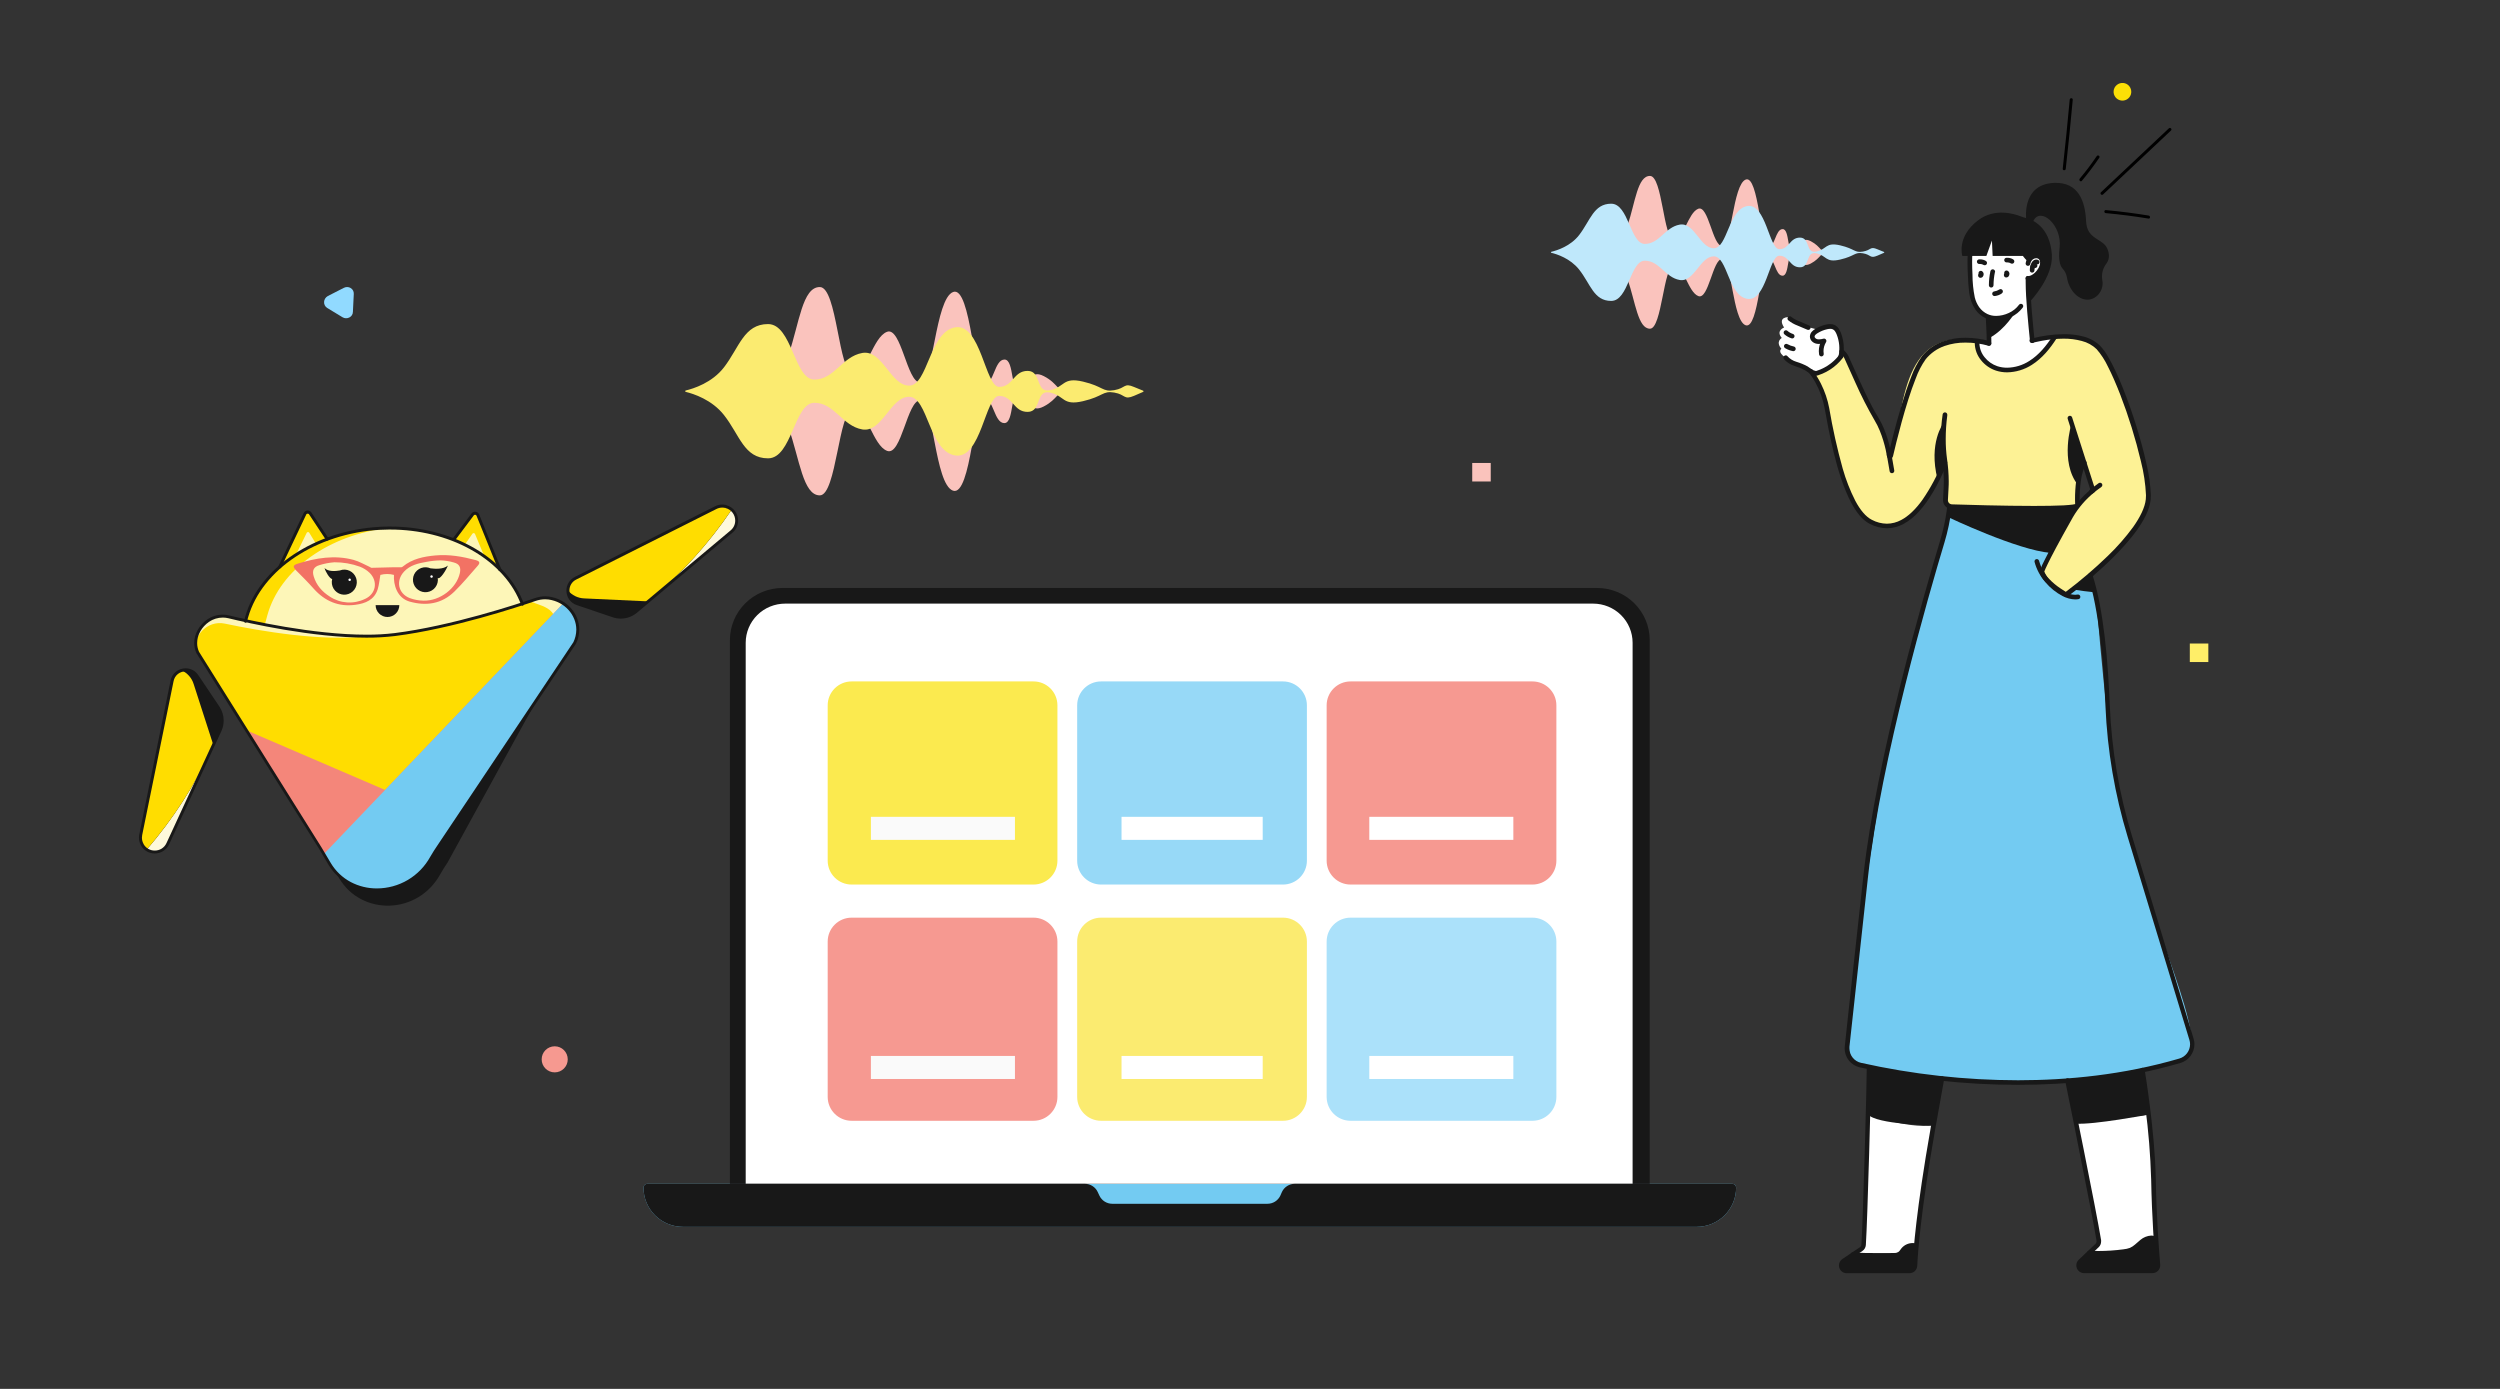 <svg width="540" height="300" viewBox="0 0 540 300" fill="none" xmlns="http://www.w3.org/2000/svg">
<rect x="0" y="0" width="540" height="300" fill="#333333" stroke="none"/>
<g clip-path="url(#clip0_633_39344)">
<path d="M47.527 157.806L46.08 160.942L40.224 173.624L36.25 182.229C36.062 182.639 35.788 183.004 35.445 183.297C35.102 183.59 34.7 183.805 34.265 183.927C33.831 184.049 33.375 184.075 32.93 184.002C32.484 183.93 32.06 183.762 31.687 183.509C31.288 183.239 30.96 182.88 30.727 182.459C30.354 181.809 30.232 181.045 30.384 180.312L37.165 147.074C37.266 146.538 37.516 146.041 37.886 145.64C38.256 145.24 38.732 144.951 39.258 144.808C39.865 144.627 40.514 144.646 41.109 144.862C41.704 145.078 42.214 145.48 42.563 146.008L47.133 152.811C47.621 153.54 47.914 154.383 47.983 155.257C48.052 156.132 47.895 157.01 47.527 157.806Z" fill="#FEF9DC"/>
<path d="M47.526 157.806L46.08 160.942L45.696 161.774C42.064 169.64 37.347 176.957 31.683 183.512C31.285 183.243 30.956 182.883 30.723 182.462C30.35 181.813 30.228 181.049 30.38 180.315L37.161 147.077C37.262 146.541 37.512 146.044 37.882 145.643C38.252 145.243 38.728 144.954 39.254 144.811C39.861 144.629 40.51 144.647 41.106 144.862C41.702 145.078 42.213 145.48 42.563 146.008L47.132 152.811C47.62 153.54 47.913 154.383 47.982 155.257C48.051 156.132 47.894 157.01 47.526 157.806Z" fill="#181818"/>
<path d="M46.083 160.952L45.699 161.784C42.066 169.646 37.348 176.96 31.683 183.512C31.285 183.242 30.956 182.883 30.723 182.462C30.35 181.812 30.228 181.049 30.38 180.315L37.161 147.077C37.262 146.541 37.512 146.044 37.882 145.643C38.252 145.243 38.728 144.954 39.254 144.811C39.868 145.094 40.416 145.504 40.861 146.013C41.306 146.523 41.639 147.121 41.836 147.768L46.083 160.929V160.952Z" fill="#FFDD00"/>
<path d="M137.396 132.088L140.042 129.87L150.749 120.894L158.01 114.814C158.356 114.526 158.635 114.165 158.827 113.757C159.02 113.35 159.121 112.905 159.125 112.455C159.128 112.004 159.033 111.558 158.847 111.148C158.66 110.737 158.387 110.372 158.045 110.078C157.68 109.769 157.247 109.55 156.781 109.438C156.057 109.247 155.288 109.329 154.621 109.669L124.317 124.92C123.827 125.159 123.413 125.531 123.124 125.993C122.834 126.455 122.68 126.989 122.679 127.534C122.662 128.168 122.849 128.79 123.214 129.309C123.578 129.828 124.099 130.215 124.701 130.414L132.464 133.042C133.299 133.32 134.191 133.378 135.055 133.211C135.919 133.044 136.725 132.657 137.396 132.088Z" fill="#FEF9DC"/>
<path d="M137.396 132.088L140.042 129.871L140.746 129.282C147.382 123.722 153.205 117.259 158.045 110.082C157.68 109.772 157.247 109.553 156.781 109.442C156.057 109.251 155.288 109.333 154.621 109.672L124.317 124.923C123.827 125.162 123.413 125.534 123.124 125.996C122.834 126.458 122.68 126.992 122.679 127.538C122.662 128.171 122.849 128.794 123.214 129.312C123.578 129.831 124.099 130.219 124.701 130.418L132.464 133.045C133.299 133.323 134.192 133.381 135.055 133.213C135.919 133.045 136.725 132.658 137.396 132.088Z" fill="#181818"/>
<path d="M140.041 129.871L140.745 129.282C147.381 123.722 153.204 117.259 158.044 110.082C157.679 109.772 157.246 109.553 156.78 109.442C156.056 109.251 155.287 109.333 154.62 109.672L124.316 124.923C123.826 125.162 123.412 125.534 123.123 125.996C122.833 126.458 122.679 126.992 122.678 127.538C123.111 128.055 123.649 128.475 124.255 128.771C124.862 129.067 125.523 129.232 126.198 129.256L140.009 129.896L140.041 129.871Z" fill="#FFDD00"/>
<path d="M60.416 122.459L65.888 111.259C65.937 111.159 66.011 111.073 66.103 111.01C66.195 110.947 66.302 110.91 66.414 110.901C66.525 110.892 66.637 110.913 66.737 110.96C66.838 111.008 66.925 111.081 66.989 111.173L73.264 120.181" fill="#FFDD00"/>
<path d="M63.94 119.807L66.243 115.099C66.269 115.048 66.307 115.004 66.355 114.973C66.403 114.942 66.459 114.924 66.516 114.921C66.573 114.919 66.63 114.931 66.68 114.958C66.731 114.985 66.774 115.025 66.803 115.074L68.333 117.589" fill="#FDF6B8"/>
<path d="M107.978 123.032L103.178 111.512C103.135 111.409 103.066 111.32 102.977 111.252C102.889 111.184 102.785 111.141 102.675 111.126C102.565 111.11 102.453 111.124 102.349 111.166C102.246 111.207 102.156 111.274 102.086 111.361L95.283 119.976" fill="#FFDD00"/>
<path d="M104.618 120.174L102.602 115.339C102.58 115.286 102.544 115.241 102.498 115.207C102.452 115.173 102.397 115.152 102.341 115.146C102.284 115.14 102.226 115.15 102.174 115.174C102.123 115.197 102.078 115.235 102.045 115.281L100.365 117.697" fill="#FDF6B8"/>
<path d="M52.633 135.726C52.633 135.768 52.633 135.81 52.633 135.851C54.256 136.278 55.912 136.668 57.599 137.022C66.142 138.736 74.871 139.332 83.567 138.795C94.447 138.155 104.601 135.896 113.519 132.395C113.502 132.102 113.435 131.814 113.321 131.544L112.543 129.71C108.489 120.091 96.764 113.934 83.977 114.03C83.289 114.03 82.591 114.056 81.894 114.098C68.284 114.898 56.345 122.648 53.289 133.195L52.738 135.115C52.679 135.314 52.643 135.519 52.633 135.726Z" fill="#FFDD00"/>
<path d="M57.111 135.467C57.093 136.027 57.266 136.576 57.6 137.026C66.143 138.74 74.872 139.336 83.568 138.799C94.448 138.159 104.602 135.899 113.52 132.399C113.503 132.106 113.436 131.818 113.322 131.547L112.544 129.714C108.49 120.095 96.765 113.938 83.978 114.034C71.283 115.442 60.471 122.923 57.738 132.939L57.216 134.859C57.155 135.057 57.119 135.261 57.111 135.467Z" fill="#FDF6B8"/>
<path d="M124.134 138.872L93.584 184.52C92.329 187.157 90.249 189.314 87.659 190.664C85.069 192.014 82.109 192.484 79.228 192.001C77.358 191.703 75.591 190.946 74.083 189.8C72.576 188.653 71.375 187.151 70.588 185.429L42.7 140.949C41.536 138.408 42.755 135.473 45.142 133.941L45.168 133.921C45.793 133.531 46.49 133.271 47.217 133.154C47.945 133.038 48.689 133.068 49.404 133.243C53.699 134.289 67.596 137.445 79.296 137.422C81.287 137.428 83.277 137.313 85.254 137.077C96.563 135.646 109.481 131.563 114.448 129.896L115.619 129.496C116.419 129.205 117.271 129.084 118.121 129.141C122.982 129.534 126.262 134.389 124.134 138.872Z" fill="#FDF6B8"/>
<path d="M46.829 136.821C47.474 136.372 48.207 136.066 48.979 135.92C49.751 135.775 50.545 135.796 51.309 135.979C56.385 137.224 74.58 141.851 87.018 140.267C99.383 138.693 108.852 133.467 112.66 132.152C113.602 131.819 114.609 131.709 115.601 131.832C120.244 132.472 123.281 137.205 121.197 141.599L96.692 186.274C96.144 187.096 95.597 187.925 95.121 188.795C90.282 197.615 78.138 197.858 73.274 189.727L71.325 186.434L44.589 143.759C43.447 141.266 44.567 138.402 46.829 136.821Z" fill="#181818"/>
<path d="M118.402 139.198L87.449 184.93C86.634 186.61 85.483 188.104 84.066 189.321C82.65 190.537 80.999 191.45 79.215 192.002C77.345 191.703 75.577 190.947 74.07 189.8C72.562 188.653 71.362 187.152 70.575 185.429L42.687 140.949C42.687 140.923 42.665 140.901 42.655 140.875C41.215 137.595 44.78 133.902 48.517 134.693C56.258 136.328 69.57 138.603 79.282 137.422C81.273 137.428 83.263 137.313 85.241 137.077C96.549 135.646 109.468 131.563 114.434 129.896C118.143 131.246 122.242 131.771 118.402 139.198Z" fill="#FFDD00"/>
<path d="M124.134 138.872L98.473 177.208L93.583 184.52C88.835 194.318 74.998 194.891 70.598 185.429L69.98 184.443L53.244 157.749L83.177 170.629L121.651 130.347L121.971 130.571C122.083 130.651 122.182 130.734 122.291 130.821C122.399 130.907 122.483 130.981 122.575 131.064C122.598 131.083 122.62 131.109 122.649 131.131C122.812 131.288 122.969 131.451 123.119 131.624C123.27 131.797 123.334 131.883 123.439 132.018C123.507 132.104 123.571 132.197 123.628 132.283C123.686 132.37 123.775 132.501 123.843 132.619C123.91 132.738 123.974 132.843 124.038 132.962C124.286 133.431 124.475 133.93 124.601 134.446C124.623 134.536 124.646 134.626 124.662 134.718C124.678 134.811 124.691 134.856 124.703 134.933C124.716 135.01 124.739 135.154 124.751 135.269C124.889 136.504 124.675 137.753 124.134 138.872Z" fill="#F4867A"/>
<path d="M124.134 138.872L98.473 177.208L93.584 184.52C88.835 194.318 74.998 194.891 70.598 185.429L69.981 184.443L83.177 170.629L121.651 130.347L121.971 130.571C122.083 130.651 122.182 130.734 122.291 130.821C122.4 130.907 122.483 130.981 122.576 131.064C122.598 131.083 122.62 131.109 122.649 131.131C122.809 131.288 122.969 131.451 123.12 131.624C123.27 131.797 123.334 131.883 123.44 132.018C123.507 132.104 123.571 132.197 123.628 132.283C123.686 132.37 123.776 132.501 123.843 132.619C123.91 132.738 123.974 132.843 124.038 132.962C124.286 133.431 124.475 133.93 124.601 134.446C124.624 134.536 124.646 134.626 124.662 134.718C124.678 134.811 124.691 134.856 124.704 134.933C124.716 135.01 124.739 135.16 124.752 135.269C124.89 136.504 124.676 137.753 124.134 138.872Z" fill="#73CBF2"/>
<path d="M30.724 182.466L30.439 182.61C30.734 183.141 31.167 183.583 31.692 183.889C32.217 184.195 32.814 184.355 33.422 184.351C34.056 184.352 34.678 184.179 35.22 183.851C35.798 183.496 36.257 182.977 36.538 182.36L47.812 157.938C48.143 157.223 48.314 156.444 48.315 155.656C48.315 154.574 47.993 153.517 47.39 152.619L42.823 145.819C42.527 145.368 42.122 144.997 41.646 144.742C41.17 144.487 40.637 144.354 40.097 144.357C39.358 144.356 38.64 144.598 38.052 145.045C37.422 145.527 36.992 146.224 36.843 147.003L30.084 180.251C30.038 180.477 30.015 180.706 30.014 180.936C30.015 181.527 30.168 182.108 30.459 182.623L30.737 182.466L30.452 182.61L30.737 182.466L31.015 182.309C30.779 181.89 30.655 181.417 30.654 180.936C30.654 180.749 30.673 180.562 30.711 180.379L37.489 147.144C37.605 146.518 37.947 145.955 38.449 145.563C38.925 145.203 39.506 145.009 40.103 145.01C40.539 145.007 40.968 145.114 41.352 145.32C41.735 145.526 42.061 145.826 42.298 146.191L46.865 152.987C47.398 153.78 47.682 154.714 47.681 155.669C47.681 156.364 47.53 157.051 47.239 157.682L35.962 182.104C35.735 182.606 35.363 183.028 34.894 183.317C34.451 183.584 33.944 183.724 33.428 183.723C32.934 183.727 32.448 183.598 32.021 183.349C31.595 183.1 31.243 182.741 31.003 182.309L30.724 182.466L31.012 182.322L30.724 182.466Z" fill="#181818"/>
<path d="M156.785 109.416L156.709 109.736C157.329 109.888 157.877 110.253 158.257 110.767C158.615 111.255 158.808 111.844 158.808 112.45C158.808 112.856 158.719 113.256 158.546 113.623C158.372 113.99 158.12 114.314 157.806 114.571L137.192 131.851C136.327 132.577 135.233 132.975 134.104 132.975C133.58 132.975 133.06 132.888 132.565 132.719L124.805 130.088C124.254 129.909 123.778 129.552 123.451 129.074C123.152 128.624 122.993 128.097 122.993 127.557C122.993 127.082 123.117 126.615 123.355 126.203C123.617 125.762 124.001 125.407 124.462 125.183L154.76 109.938C155.149 109.741 155.578 109.639 156.014 109.64C156.246 109.64 156.477 109.669 156.702 109.727L156.779 109.407L156.859 109.087C156.582 109.017 156.297 108.981 156.011 108.981C155.475 108.98 154.947 109.105 154.469 109.346L124.165 124.613C123.592 124.896 123.116 125.341 122.795 125.893C122.498 126.402 122.342 126.981 122.344 127.57C122.343 128.238 122.541 128.891 122.913 129.445C123.317 130.039 123.907 130.483 124.59 130.706L132.347 133.333C132.909 133.523 133.498 133.62 134.091 133.621C135.372 133.62 136.612 133.167 137.592 132.341L158.206 115.061C158.591 114.743 158.901 114.344 159.113 113.893C159.325 113.442 159.435 112.949 159.435 112.45C159.435 111.708 159.199 110.986 158.76 110.389C158.29 109.75 157.61 109.297 156.84 109.109L156.785 109.416Z" fill="#181818"/>
<path d="M60.705 122.607L66.17 111.087C66.196 111.03 66.238 110.983 66.292 110.952C66.343 110.921 66.401 110.904 66.461 110.904C66.514 110.904 66.566 110.918 66.612 110.943C66.659 110.968 66.698 111.004 66.727 111.048L70.407 116.616C70.43 116.652 70.46 116.682 70.495 116.706C70.529 116.73 70.569 116.747 70.61 116.755C70.651 116.764 70.694 116.764 70.736 116.756C70.777 116.748 70.817 116.732 70.852 116.709C70.887 116.686 70.917 116.656 70.941 116.621C70.964 116.586 70.981 116.547 70.989 116.505C70.997 116.464 70.997 116.421 70.989 116.38C70.981 116.339 70.965 116.299 70.941 116.264L67.261 110.696C67.174 110.564 67.055 110.455 66.916 110.379C66.776 110.304 66.62 110.264 66.461 110.264C66.284 110.263 66.111 110.31 65.959 110.402C65.799 110.5 65.672 110.642 65.591 110.811L60.129 122.309C60.092 122.385 60.088 122.473 60.116 122.553C60.144 122.633 60.203 122.698 60.279 122.735C60.355 122.771 60.443 122.775 60.523 122.747C60.603 122.719 60.668 122.66 60.705 122.584V122.607Z" fill="#181818"/>
<path d="M108.275 122.927L103.507 111.122C103.435 110.938 103.306 110.782 103.139 110.677C102.984 110.577 102.803 110.523 102.618 110.523C102.469 110.523 102.322 110.558 102.188 110.625C102.055 110.691 101.939 110.788 101.85 110.907L97.843 116.245C97.792 116.313 97.77 116.398 97.782 116.482C97.794 116.566 97.839 116.642 97.907 116.693C97.975 116.744 98.061 116.766 98.145 116.754C98.229 116.742 98.304 116.697 98.355 116.629L102.362 111.291C102.392 111.252 102.43 111.219 102.475 111.197C102.519 111.175 102.568 111.163 102.618 111.163C102.68 111.163 102.741 111.181 102.794 111.215C102.848 111.25 102.891 111.302 102.915 111.362L107.68 123.167C107.712 123.245 107.774 123.308 107.852 123.341C107.93 123.374 108.018 123.374 108.096 123.343C108.135 123.327 108.171 123.304 108.201 123.275C108.231 123.245 108.255 123.21 108.272 123.172C108.289 123.133 108.297 123.092 108.298 123.05C108.299 123.007 108.291 122.966 108.275 122.927Z" fill="#181818"/>
<path d="M113.144 130.373L112.843 129.608C110.799 124.757 106.843 120.789 101.813 118.034C96.782 115.279 90.667 113.733 84.28 113.733H83.983C83.288 113.733 82.584 113.759 81.883 113.8C75.022 114.203 68.581 116.36 63.464 119.746C58.347 123.131 54.542 127.765 52.987 133.128C52.987 133.128 52.859 133.583 52.718 134.104C52.707 134.145 52.704 134.187 52.709 134.229C52.715 134.27 52.728 134.311 52.749 134.347C52.77 134.384 52.797 134.416 52.831 134.442C52.864 134.468 52.902 134.487 52.943 134.498C52.983 134.509 53.025 134.512 53.067 134.507C53.109 134.502 53.149 134.488 53.186 134.467C53.222 134.447 53.254 134.419 53.28 134.385C53.306 134.352 53.325 134.314 53.336 134.274C53.477 133.752 53.602 133.314 53.602 133.314L53.282 133.227L53.602 133.317C55.102 128.13 58.798 123.611 63.816 120.29C68.834 116.968 75.17 114.85 81.918 114.447C82.61 114.408 83.301 114.386 83.986 114.383H84.28C90.565 114.383 96.575 115.906 101.506 118.603C106.437 121.301 110.277 125.176 112.255 129.867L112.549 129.743L112.251 129.861C112.251 129.861 112.383 130.181 112.549 130.619C112.564 130.659 112.587 130.695 112.616 130.725C112.645 130.756 112.68 130.78 112.719 130.797C112.758 130.814 112.799 130.823 112.841 130.824C112.884 130.825 112.926 130.817 112.965 130.802C113.044 130.771 113.107 130.71 113.141 130.633C113.175 130.556 113.178 130.468 113.147 130.389L113.144 130.373Z" fill="#181818"/>
<path d="M44.954 134.059L45.136 134.325C46.015 133.719 47.058 133.395 48.125 133.397C48.533 133.396 48.939 133.445 49.335 133.541C53.623 134.587 67.444 137.73 79.156 137.733C81.211 137.744 83.265 137.627 85.306 137.384C97.677 135.819 111.911 131.106 115.706 129.797C116.363 129.567 117.054 129.448 117.751 129.445C117.996 129.445 118.241 129.461 118.484 129.493C121.949 129.966 124.484 132.821 124.484 136.011C124.475 136.955 124.257 137.885 123.844 138.734L124.132 138.872L123.866 138.696L94.532 182.536C93.984 183.355 93.431 184.184 92.932 185.064C91.8 187.131 90.133 188.855 88.107 190.058C86.08 191.26 83.768 191.896 81.412 191.899C79.45 191.909 77.515 191.439 75.776 190.53C73.979 189.579 72.48 188.151 71.444 186.402L69.508 183.138L42.98 140.773L42.708 140.942L42.999 140.811C42.723 140.209 42.581 139.554 42.583 138.891C42.583 137.147 43.565 135.41 45.143 134.318L44.96 134.053L44.778 133.79C43.053 134.994 41.952 136.907 41.949 138.891C41.948 139.643 42.11 140.387 42.423 141.07L42.445 141.106L68.983 183.445L70.903 186.706C71.999 188.562 73.589 190.078 75.495 191.086C77.326 192.044 79.364 192.54 81.431 192.53C83.902 192.526 86.327 191.86 88.452 190.599C90.577 189.338 92.324 187.529 93.511 185.362C93.981 184.517 94.522 183.701 95.069 182.885L124.404 139.045L124.426 139.003C124.879 138.07 125.117 137.048 125.124 136.011C125.124 132.491 122.346 129.368 118.58 128.859C118.308 128.822 118.034 128.804 117.76 128.805C116.998 128.811 116.241 128.941 115.52 129.192C111.744 130.494 97.524 135.198 85.245 136.747C83.228 136.989 81.197 137.104 79.165 137.093C67.559 137.093 53.757 133.963 49.498 132.933C49.052 132.824 48.594 132.769 48.135 132.77C46.934 132.764 45.761 133.126 44.772 133.806L44.954 134.059Z" fill="#181818"/>
<path d="M92.983 122.76C92.68 122.625 92.354 122.548 92.023 122.533C91.669 122.515 91.316 122.567 90.983 122.686C90.649 122.806 90.343 122.989 90.081 123.227C89.818 123.465 89.606 123.752 89.455 124.072C89.304 124.392 89.217 124.739 89.201 125.093C89.166 125.806 89.416 126.505 89.896 127.034C90.376 127.563 91.047 127.88 91.76 127.915C92.114 127.933 92.468 127.88 92.801 127.761C93.134 127.642 93.441 127.458 93.703 127.221C93.965 126.983 94.178 126.696 94.329 126.375C94.48 126.055 94.566 125.709 94.583 125.355C94.591 125.184 94.584 125.013 94.561 124.843C95.05 125.249 96.365 123.157 96.743 122.158C95.802 123.009 93.921 122.885 92.983 122.76Z" fill="#181818"/>
<path d="M74.507 123.038C74.121 123.02 73.736 123.084 73.377 123.227C72.417 123.387 70.843 123.502 70.103 122.696C70.328 123.521 71.188 124.958 71.748 125.08C71.704 125.254 71.677 125.432 71.668 125.611C71.633 126.327 71.882 127.028 72.362 127.56C72.841 128.093 73.513 128.414 74.228 128.453C74.944 128.487 75.643 128.237 76.175 127.757C76.706 127.278 77.027 126.607 77.067 125.893C77.087 125.537 77.036 125.181 76.918 124.845C76.8 124.509 76.617 124.199 76.379 123.934C76.141 123.669 75.853 123.453 75.532 123.3C75.211 123.146 74.862 123.057 74.507 123.038Z" fill="#181818"/>
<path d="M86.253 130.712C86.253 131.391 85.983 132.042 85.503 132.522C85.023 133.002 84.372 133.272 83.693 133.272C83.014 133.272 82.363 133.002 81.883 132.522C81.403 132.042 81.133 131.391 81.133 130.712H86.253Z" fill="#181818"/>
<path d="M98.157 127.771C99.943 126.024 101.533 124.078 103.191 122.203C103.754 121.563 103.623 121.214 102.749 120.981C99.891 120.216 96.989 119.701 94.023 119.976C91.514 120.209 89.063 120.699 87.027 122.36C86.94 122.446 86.828 122.503 86.707 122.523C86.189 122.523 85.671 122.507 85.152 122.523C83.507 122.561 81.863 122.616 80.218 122.648C80.115 122.648 80.016 122.52 79.898 122.472C78.723 121.947 77.587 121.262 76.359 120.933C72.282 119.838 68.282 120.517 64.339 121.739C63.251 122.078 63.191 122.421 63.994 123.24C65.274 124.52 66.554 125.8 67.767 127.166C70.186 129.87 73.149 131.128 76.771 130.638C78.935 130.344 80.861 129.585 81.587 127.262C81.879 126.325 81.955 125.32 82.16 124.177C83.122 123.922 84.133 123.922 85.095 124.177C84.96 126.35 85.779 129.144 88.448 129.937C92.074 130.958 95.415 130.456 98.157 127.771ZM78.829 129.371C77.628 129.953 76.296 130.213 74.965 130.123C73.633 130.034 72.348 129.6 71.235 128.862C69.581 127.819 68.314 126.392 67.747 124.456C67.395 123.249 67.747 122.456 68.935 122.091C70.006 121.75 71.113 121.535 72.234 121.451C74.116 121.442 75.985 121.767 77.754 122.411C78.529 122.711 79.238 123.16 79.84 123.733C81.696 125.579 81.219 128.299 78.829 129.377V129.371ZM87.28 123.461C88.589 122.069 90.343 121.672 92.115 121.361C93.12 121.167 94.139 121.06 95.162 121.041C96.13 121.067 97.091 121.219 98.019 121.493C99.242 121.813 99.6 122.555 99.328 123.79C98.602 127.083 95.056 129.822 91.485 129.742C90.459 129.728 89.442 129.538 88.48 129.179C85.987 128.197 85.443 125.416 87.28 123.467V123.461Z" fill="#F27264"/>
<path d="M93.484 124.526C93.485 124.562 93.479 124.597 93.466 124.63C93.453 124.664 93.434 124.694 93.409 124.719C93.384 124.745 93.355 124.765 93.322 124.78C93.289 124.794 93.254 124.801 93.219 124.802C93.183 124.802 93.148 124.796 93.115 124.783C93.081 124.77 93.051 124.751 93.025 124.726C93 124.702 92.98 124.672 92.965 124.639C92.951 124.607 92.944 124.572 92.943 124.536C92.942 124.464 92.97 124.395 93.02 124.344C93.069 124.292 93.137 124.262 93.209 124.261C93.281 124.26 93.35 124.287 93.401 124.337C93.453 124.387 93.483 124.455 93.484 124.526Z" fill="white"/>
<path d="M75.795 125.227C75.796 125.263 75.79 125.298 75.777 125.331C75.765 125.364 75.746 125.394 75.721 125.419C75.697 125.445 75.668 125.465 75.635 125.48C75.603 125.494 75.568 125.502 75.533 125.502C75.497 125.504 75.462 125.498 75.428 125.485C75.395 125.472 75.365 125.453 75.339 125.428C75.313 125.403 75.293 125.374 75.279 125.341C75.265 125.308 75.258 125.273 75.258 125.237C75.257 125.166 75.284 125.097 75.333 125.046C75.382 124.994 75.449 124.964 75.52 124.962C75.556 124.96 75.591 124.966 75.625 124.979C75.658 124.992 75.689 125.011 75.714 125.036C75.74 125.061 75.76 125.09 75.774 125.123C75.788 125.156 75.796 125.192 75.795 125.227Z" fill="white"/>
</g>
<path d="M119.817 231.634C121.373 231.634 122.634 230.373 122.634 228.817C122.634 227.261 121.373 226 119.817 226C118.261 226 117 227.261 117 228.817C117 230.373 118.261 231.634 119.817 231.634Z" fill="#F69990"/>
<path d="M70.656 66.507L73.991 68.531C74.924 69.095 76.22 68.482 76.228 67.359L76.417 63.492C76.483 62.36 75.287 61.659 74.278 62.169L70.805 63.945C69.805 64.513 69.715 65.885 70.656 66.507Z" fill="#91DAFF"/>
<rect x="318" y="100" width="4" height="4" fill="#FAC3BC"/>
<rect x="473" y="139" width="4" height="4" fill="#FFEE68"/>
<path d="M468.479 27.721C464.879 31.108 461.28 34.495 457.68 37.882C456.387 39.099 455.094 40.316 453.807 41.531C453.499 41.822 453.95 42.294 454.258 42.003C457.858 38.616 461.457 35.229 465.056 31.842C466.35 30.625 467.643 29.408 468.93 28.193C469.246 27.907 468.787 27.431 468.479 27.721Z" fill="black"/>
<path d="M452.895 33.727C451.754 35.407 450.532 37.032 449.226 38.589C448.959 38.91 449.412 39.389 449.678 39.061C451.02 37.461 452.279 35.793 453.45 34.066C453.69 33.718 453.127 33.374 452.895 33.727Z" fill="black"/>
<path d="M464.107 46.561C461.041 46.058 457.962 45.666 454.868 45.379C454.446 45.339 454.429 45.998 454.843 46.033C457.938 46.32 461.017 46.712 464.082 47.215C464.497 47.284 464.514 46.625 464.107 46.561Z" fill="black"/>
<path d="M447.06 21.515C446.606 26.493 446.098 31.471 445.549 36.445C445.503 36.869 446.162 36.885 446.203 36.47C446.761 31.5 447.262 26.524 447.714 21.54C447.754 21.118 447.095 21.101 447.06 21.515Z" fill="black"/>
<path d="M456.763 20.728C456.261 19.796 456.61 18.638 457.544 18.143C458.476 17.641 459.634 17.99 460.129 18.924C460.631 19.856 460.282 21.014 459.349 21.509C458.421 22.003 457.257 21.656 456.763 20.728Z" fill="#FBDF06"/>
<path d="M147.53 265C145.268 265 143.098 264.109 141.498 262.524C139.899 260.939 139 258.789 139 256.547C139 256.323 139.09 256.108 139.25 255.949C139.41 255.791 139.627 255.702 139.853 255.702H374.147C374.373 255.702 374.59 255.791 374.75 255.949C374.91 256.108 375 256.323 375 256.547C375 258.789 374.101 260.939 372.502 262.524C370.902 264.109 368.732 265 366.47 265H147.53Z" fill="#73CBF2"/>
<path d="M356.338 138.271V255.702H157.66V138.271C157.66 135.282 158.858 132.415 160.991 130.301C163.124 128.187 166.017 127 169.034 127H344.965C346.458 127 347.937 127.292 349.317 127.858C350.697 128.424 351.951 129.255 353.007 130.301C354.063 131.348 354.901 132.59 355.472 133.958C356.044 135.325 356.338 136.791 356.338 138.271Z" fill="#181818"/>
<path d="M352.642 138.834V255.702H161.072V138.834C161.072 136.593 161.971 134.442 163.571 132.857C165.17 131.272 167.34 130.381 169.602 130.381H344.112C346.374 130.381 348.544 131.272 350.143 132.857C351.743 134.442 352.642 136.593 352.642 138.834Z" fill="white"/>
<path d="M234.313 255.702C234.897 255.7 235.47 255.864 235.963 256.174C236.457 256.485 236.85 256.929 237.096 257.454L237.477 258.263C237.723 258.786 238.115 259.229 238.606 259.54C239.097 259.85 239.667 260.015 240.25 260.016H273.776C274.358 260.015 274.929 259.85 275.42 259.54C275.911 259.229 276.302 258.786 276.548 258.263L276.904 257.454C277.149 256.931 277.541 256.488 278.032 256.178C278.523 255.867 279.093 255.702 279.676 255.702H374.147C374.373 255.702 374.59 255.791 374.75 255.949C374.91 256.108 375 256.323 375 256.547C375 258.789 374.101 260.939 372.502 262.524C370.902 264.11 368.732 265 366.47 265H147.53C145.268 265 143.098 264.11 141.498 262.524C139.899 260.939 139 258.789 139 256.547C139 256.323 139.09 256.108 139.25 255.949C139.41 255.791 139.627 255.702 139.853 255.702H234.313Z" fill="#181818"/>
<path d="M223.237 198.214H183.949C181.095 198.214 178.781 200.526 178.781 203.377V236.926C178.781 239.777 181.095 242.089 183.949 242.089H223.237C226.091 242.089 228.404 239.777 228.404 236.926V203.377C228.404 200.526 226.091 198.214 223.237 198.214Z" fill="#F69991"/>
<path d="M219.228 228.083H188.115V233.061H219.228V228.083Z" fill="#FAFAFA"/>
<path d="M277.123 198.214H237.836C234.982 198.214 232.668 200.526 232.668 203.377V236.926C232.668 239.777 234.982 242.089 237.836 242.089H277.123C279.977 242.089 282.291 239.777 282.291 236.926V203.377C282.291 200.526 279.977 198.214 277.123 198.214Z" fill="#FBEB70"/>
<path d="M272.743 228.083H242.252V233.061H272.743V228.083Z" fill="white"/>
<path d="M331.01 198.214H291.722C288.868 198.214 286.555 200.526 286.555 203.377V236.926C286.555 239.777 288.868 242.089 291.722 242.089H331.01C333.864 242.089 336.178 239.777 336.178 236.926V203.377C336.178 200.526 333.864 198.214 331.01 198.214Z" fill="#ABE1FA"/>
<path d="M326.881 228.083H295.768V233.061H326.881V228.083Z" fill="white"/>
<path d="M223.237 147.188H183.949C181.095 147.188 178.781 149.499 178.781 152.351V185.899C178.781 188.751 181.095 191.063 183.949 191.063H223.237C226.091 191.063 228.404 188.751 228.404 185.899V152.351C228.404 149.499 226.091 147.188 223.237 147.188Z" fill="#FBEA4F"/>
<path d="M219.228 176.434H188.115V181.412H219.228V176.434Z" fill="#FAFAFA"/>
<path d="M277.123 147.188H237.836C234.982 147.188 232.668 149.499 232.668 152.351V185.899C232.668 188.751 234.982 191.063 237.836 191.063H277.123C279.977 191.063 282.291 188.751 282.291 185.899V152.351C282.291 149.499 279.977 147.188 277.123 147.188Z" fill="#97D9F7"/>
<path d="M272.743 176.434H242.252V181.412H272.743V176.434Z" fill="white"/>
<path d="M331.01 147.188H291.722C288.868 147.188 286.555 149.499 286.555 152.351V185.899C286.555 188.751 288.868 191.063 291.722 191.063H331.01C333.864 191.063 336.178 188.751 336.178 185.899V152.351C336.178 149.499 333.864 147.188 331.01 147.188Z" fill="#F69991"/>
<path d="M326.881 176.434H295.768V181.412H326.881V176.434Z" fill="white"/>
<g clip-path="url(#clip1_633_39344)">
<path d="M401.356 229.915C422.906 234.415 448.441 236.875 472.056 228.495C477.501 225.435 464.821 200.875 458.716 176.705C455.121 162.47 452.686 127.62 452.686 127.62L448.101 127.345C447.452 127.863 446.635 128.125 445.805 128.081C444.976 128.036 444.191 127.689 443.601 127.105L442.306 125.81C441.834 125.34 441.511 124.742 441.378 124.09C441.244 123.438 441.306 122.762 441.556 122.145L442.666 119.39L421.036 110.93L407.156 163.93C406.306 170.96 402.376 193.1 400.491 210.09C399.296 220.665 398.166 230.225 401.356 229.915Z" fill="#73CBF2"/>
<path d="M391.74 80.81C393.965 83.74 396.82 98.31 397.8 102.14C401.48 116 411.07 120 420.11 99.72C419.82 100.375 420.385 101.965 420.365 104.005C420.34 106.455 419.865 109.33 421.285 109.055C421.285 109.055 429.145 109.78 436.23 109.78C440.389 109.765 444.543 109.523 448.675 109.055C448.895 108.335 449.175 100.22 450.305 100.24C450.992 102.038 451.572 103.874 452.045 105.74L447.725 110.39C447.001 111.169 446.402 112.057 445.95 113.02L440.795 124C440.795 124 443.84 127.135 446.055 128.465C446.055 128.465 462.405 115.57 463.61 110.465C465.355 105.115 459.155 85.175 453.61 75.465C452.11 73.93 449.035 72.995 446.865 72.5C446.218 72.35 445.541 72.394 444.919 72.626C444.297 72.858 443.756 73.268 443.365 73.805C442.273 75.326 440.958 76.674 439.465 77.805C438.076 78.859 436.451 79.558 434.73 79.84C433.804 80.039 432.844 80.028 431.923 79.809C431.001 79.589 430.14 79.166 429.403 78.571C428.665 77.975 428.071 77.223 427.662 76.368C427.253 75.513 427.041 74.578 427.04 73.63C409.825 70.36 411.51 90.055 408.34 98.68C407.84 94.05 400.07 80.265 397.95 76.075C396.795 78.545 394.335 80.525 391.74 80.81Z" fill="#FDF295"/>
<path d="M465.642 267.255L466.217 272.845C466.238 273.054 466.216 273.266 466.15 273.467C466.085 273.667 465.978 273.851 465.836 274.007C465.695 274.163 465.522 274.288 465.329 274.373C465.136 274.458 464.927 274.501 464.717 274.5H450.437C450.039 274.5 449.657 274.342 449.376 274.061C449.095 273.779 448.937 273.398 448.937 273L451.472 270.45L458.072 270.405C459.657 270.394 461.175 269.764 462.302 268.65L463.567 267.395L465.642 267.255Z" fill="#181818"/>
<path d="M414.047 269L413.702 272.87C413.724 273.08 413.701 273.291 413.635 273.492C413.57 273.692 413.463 273.876 413.321 274.032C413.18 274.189 413.007 274.313 412.814 274.398C412.621 274.483 412.413 274.526 412.202 274.525H398.802C397.487 274.41 397.867 272.565 397.867 272.565L400.212 271L405.562 270.395C407.147 270.385 408.665 269.755 409.792 268.64L413.197 268.52L414.047 269Z" fill="#181818"/>
<path d="M430.258 51.1L438.498 54.87L440.108 55.295C440.438 55.383 440.738 55.557 440.977 55.8C441.217 56.043 441.386 56.346 441.469 56.677C441.551 57.008 441.543 57.355 441.445 57.682C441.347 58.009 441.164 58.303 440.913 58.535L438.108 61.12L438.943 73.62L443.783 72.87C443.783 72.87 439.523 81.87 432.108 79.94C430.715 79.623 429.466 78.855 428.553 77.756C427.64 76.657 427.115 75.288 427.058 73.86L429.628 74.205L429.203 68.275C427.413 68.1 426.228 65.565 426.043 63.775L425.478 61.615V54.305L430.258 51.1Z" fill="white"/>
<path d="M397.669 77C397.669 77 398.214 70.815 395.839 70.5C393.464 70.185 392.839 71.21 392.839 71.21C390.523 70.798 388.329 69.872 386.419 68.5C386.419 68.5 383.819 68.345 385.364 70.745C385.364 70.745 383.519 71.415 384.864 73C384.864 73 383.449 73.76 384.779 75.34C384.779 75.34 383.779 76 385.709 77.265C386.573 78.075 387.63 78.652 388.779 78.94C389.885 79.201 390.903 79.749 391.729 80.53C391.729 80.53 393.889 80.955 397.669 77Z" fill="white"/>
<path d="M448.439 242.7L453.339 267.96L451.304 270.67L460.259 270C460.259 270 463.979 265.9 465.414 267.545V254.34C465.413 253.187 465.35 252.036 465.224 250.89L464.109 240.755L448.439 242.7Z" fill="white"/>
<path d="M417.609 243.115L413.929 269C413.929 269 411.729 267.67 410.544 270.695L400.829 271.195L402.329 269.495L403.494 240.715C403.494 240.715 411.609 243.76 417.609 243.115Z" fill="white"/>
<path d="M426.29 52.665C426.068 53.986 425.965 55.325 425.98 56.665C425.98 57.54 426.01 58.42 426.055 59.3C426.055 60.964 426.222 62.624 426.555 64.255C426.74 65.001 427.058 65.708 427.495 66.34C427.958 66.985 428.577 67.502 429.295 67.84C429.883 68.111 430.524 68.246 431.17 68.235C432.114 68.224 433.043 68.009 433.895 67.605C434.773 67.212 435.536 66.601 436.11 65.83C436.149 65.776 436.197 65.731 436.253 65.696C436.309 65.662 436.372 65.638 436.437 65.627C436.502 65.617 436.568 65.619 436.632 65.634C436.696 65.649 436.757 65.677 436.81 65.715C436.864 65.753 436.909 65.802 436.944 65.858C436.979 65.914 437.002 65.976 437.013 66.041C437.024 66.106 437.021 66.172 437.006 66.237C436.991 66.301 436.964 66.361 436.925 66.415C436.253 67.316 435.364 68.033 434.34 68.5C433.356 68.969 432.281 69.217 431.19 69.225C430.391 69.236 429.599 69.065 428.875 68.725C428.011 68.31 427.265 67.684 426.705 66.905C425.963 65.791 425.497 64.515 425.345 63.185C425.185 61.906 425.09 60.619 425.06 59.33C425.015 58.445 424.98 57.545 424.98 56.645C424.967 55.248 425.075 53.853 425.305 52.475C425.329 52.345 425.402 52.23 425.51 52.154C425.617 52.078 425.751 52.048 425.88 52.07C425.946 52.081 426.008 52.105 426.064 52.14C426.12 52.175 426.168 52.221 426.206 52.274C426.244 52.328 426.271 52.389 426.286 52.454C426.3 52.518 426.302 52.585 426.29 52.65V52.665Z" fill="#181818"/>
<path d="M433.684 58.5C433.793 58.57 433.883 58.666 433.945 58.78C434.007 58.893 434.039 59.021 434.039 59.15C434.037 59.348 433.971 59.539 433.849 59.695C433.794 59.769 433.72 59.826 433.634 59.86L433.529 59.905C433.453 59.936 433.371 59.948 433.29 59.94C433.208 59.932 433.13 59.904 433.062 59.859C432.994 59.813 432.938 59.752 432.899 59.68C432.86 59.608 432.839 59.527 432.839 59.445V59.34C432.839 59.26 432.858 59.181 432.894 59.11L433.004 58.885C433.034 58.826 433.075 58.774 433.125 58.731C433.175 58.688 433.233 58.655 433.296 58.635C433.358 58.614 433.425 58.606 433.49 58.611C433.556 58.617 433.62 58.635 433.679 58.665C433.797 58.725 433.886 58.829 433.927 58.955C433.969 59.08 433.958 59.217 433.899 59.335L433.789 59.56L433.339 59.335H433.839V59.44H433.339L433.154 58.975L433.264 58.93L433.449 59.395L433.049 59.095L433.149 59.155H433.039V59.095L433.139 59.155H433.269L433.144 59.35C433.11 59.33 433.082 59.301 433.062 59.267C433.041 59.233 433.03 59.195 433.029 59.155H433.269L433.144 59.35C433.033 59.28 432.953 59.169 432.923 59.041C432.893 58.912 432.915 58.777 432.984 58.665C433.018 58.609 433.063 58.56 433.117 58.521C433.17 58.482 433.231 58.454 433.295 58.439C433.359 58.424 433.425 58.421 433.49 58.432C433.556 58.442 433.618 58.465 433.674 58.5H433.684Z" fill="#181818"/>
<path d="M428.111 58.575C428.22 58.644 428.311 58.74 428.374 58.854C428.437 58.967 428.47 59.095 428.471 59.225C428.47 59.422 428.403 59.614 428.281 59.77C428.226 59.843 428.151 59.901 428.066 59.935L427.956 59.98C427.88 60.01 427.799 60.021 427.718 60.012C427.637 60.004 427.559 59.976 427.492 59.93C427.424 59.885 427.369 59.824 427.331 59.752C427.292 59.681 427.271 59.601 427.271 59.52V59.415C427.27 59.335 427.289 59.256 427.326 59.185L427.436 58.965C427.465 58.906 427.506 58.854 427.556 58.811C427.606 58.768 427.663 58.735 427.726 58.714C427.788 58.694 427.854 58.685 427.92 58.69C427.985 58.695 428.049 58.713 428.108 58.742C428.167 58.772 428.219 58.813 428.262 58.862C428.305 58.912 428.338 58.97 428.359 59.032C428.379 59.095 428.388 59.161 428.383 59.226C428.378 59.292 428.36 59.356 428.331 59.415C428.291 59.485 428.256 59.56 428.216 59.635L427.771 59.41H428.271V59.5H427.771L427.586 59.035L427.691 58.995L427.881 59.455L427.481 59.155L427.581 59.21H427.471V59.155L427.571 59.21H427.696L427.576 59.405C427.541 59.386 427.513 59.359 427.492 59.325C427.472 59.292 427.461 59.254 427.461 59.215H427.696L427.576 59.41C427.469 59.337 427.395 59.227 427.368 59.1C427.341 58.974 427.364 58.843 427.431 58.733C427.499 58.624 427.606 58.544 427.731 58.512C427.856 58.48 427.988 58.497 428.101 58.56L428.111 58.575Z" fill="#181818"/>
<path d="M438.045 59.64C438.33 59.632 438.608 59.553 438.855 59.41C439.305 59.149 439.696 58.798 440.005 58.38C440.277 58.033 440.481 57.638 440.605 57.215C440.644 57.061 440.664 56.903 440.665 56.745C440.666 56.625 440.65 56.505 440.62 56.39C440.591 56.278 440.54 56.173 440.47 56.082C440.399 55.991 440.311 55.915 440.21 55.86C440.092 55.801 439.961 55.772 439.83 55.775C439.587 55.778 439.35 55.852 439.15 55.99C438.824 56.235 438.606 56.597 438.54 57C438.529 57.065 438.506 57.128 438.471 57.185C438.436 57.242 438.391 57.291 438.337 57.33C438.283 57.369 438.222 57.397 438.157 57.412C438.093 57.428 438.025 57.43 437.96 57.42C437.894 57.409 437.831 57.386 437.775 57.351C437.718 57.316 437.669 57.27 437.63 57.217C437.591 57.163 437.563 57.102 437.547 57.037C437.532 56.972 437.529 56.905 437.54 56.84C437.637 56.168 437.997 55.562 438.54 55.155C438.909 54.895 439.349 54.755 439.8 54.755C440.2 54.747 440.591 54.876 440.909 55.119C441.227 55.362 441.453 55.706 441.55 56.095C441.607 56.3 441.635 56.512 441.635 56.725C441.635 56.961 441.606 57.196 441.55 57.425C441.458 57.778 441.313 58.115 441.12 58.425C440.79 58.981 440.364 59.474 439.86 59.88C439.344 60.322 438.694 60.575 438.015 60.6C437.882 60.6 437.755 60.547 437.661 60.453C437.567 60.359 437.515 60.232 437.515 60.1C437.515 59.967 437.567 59.84 437.661 59.746C437.755 59.652 437.882 59.6 438.015 59.6L438.045 59.64Z" fill="#181818"/>
<path d="M439.71 57L439.815 56.87V57.04C439.777 57.038 439.74 57.024 439.71 57L439.815 56.87V57.04C439.752 57.099 439.706 57.173 439.68 57.255C439.523 57.602 439.441 57.979 439.44 58.36V58.39C439.44 58.523 439.388 58.65 439.294 58.743C439.2 58.837 439.073 58.89 438.94 58.89C438.808 58.89 438.68 58.837 438.587 58.743C438.493 58.65 438.44 58.523 438.44 58.39V58.355C438.443 57.838 438.554 57.327 438.765 56.855C438.871 56.606 439.044 56.391 439.265 56.235C439.432 56.116 439.631 56.052 439.835 56.05C440.026 56.047 440.211 56.111 440.36 56.23C440.462 56.316 440.526 56.439 440.537 56.572C440.549 56.706 440.506 56.838 440.42 56.94C440.334 57.042 440.211 57.106 440.078 57.117C439.945 57.128 439.812 57.086 439.71 57Z" fill="#181818"/>
<path d="M439.11 57.61L439.415 57.46L439.265 57.765C439.198 57.731 439.143 57.677 439.11 57.61L439.415 57.46L439.265 57.765L439.38 57.535V57.79C439.342 57.8 439.302 57.8 439.265 57.79L439.38 57.56V57.59L439.475 57.795H439.38V57.57L439.475 57.775L439.425 57.665L439.52 57.745L439.475 57.775L439.425 57.665L439.52 57.745V57.775C439.497 57.841 439.461 57.901 439.414 57.952C439.367 58.003 439.31 58.044 439.247 58.071C439.183 58.099 439.114 58.113 439.045 58.113C438.975 58.113 438.907 58.098 438.843 58.07C438.78 58.041 438.723 58 438.677 57.949C438.63 57.898 438.594 57.837 438.572 57.771C438.55 57.706 438.542 57.636 438.549 57.567C438.555 57.498 438.576 57.431 438.61 57.37C438.648 57.277 438.7 57.191 438.765 57.115C438.845 57.012 438.948 56.928 439.065 56.87C439.17 56.823 439.284 56.798 439.4 56.795C439.512 56.797 439.623 56.822 439.725 56.87C439.853 56.934 439.958 57.037 440.025 57.165C440.084 57.284 440.095 57.421 440.053 57.547C440.011 57.673 439.921 57.778 439.802 57.837C439.684 57.897 439.546 57.907 439.42 57.865C439.294 57.824 439.189 57.734 439.13 57.615L439.11 57.61Z" fill="#181818"/>
<path d="M438.545 60.155C438.545 60.405 438.545 60.655 438.545 60.945C438.545 64.445 439.11 69.945 439.47 73.555C439.483 73.687 439.443 73.818 439.358 73.921C439.274 74.023 439.152 74.087 439.02 74.1C438.889 74.112 438.758 74.073 438.656 73.99C438.554 73.906 438.489 73.786 438.475 73.655C438.115 70.02 437.545 64.565 437.545 60.945C437.545 60.66 437.545 60.385 437.545 60.125C437.549 59.992 437.606 59.867 437.702 59.776C437.799 59.685 437.928 59.636 438.06 59.64C438.193 59.644 438.319 59.7 438.41 59.797C438.501 59.894 438.549 60.022 438.545 60.155Z" fill="#181818"/>
<path d="M429.926 68.5C429.971 69.74 430.131 72.035 430.131 73.58C430.131 73.815 430.131 74.03 430.131 74.225C430.128 74.291 430.112 74.355 430.084 74.415C430.056 74.474 430.017 74.528 429.969 74.572C429.92 74.616 429.863 74.651 429.801 74.673C429.74 74.695 429.674 74.705 429.608 74.702C429.543 74.7 429.478 74.684 429.419 74.656C429.359 74.628 429.306 74.589 429.261 74.54C429.217 74.492 429.183 74.435 429.16 74.373C429.138 74.311 429.128 74.246 429.131 74.18C429.131 74.005 429.131 73.805 429.131 73.58C429.131 72.08 428.971 69.805 428.926 68.54C428.921 68.407 428.968 68.278 429.058 68.18C429.148 68.083 429.273 68.025 429.406 68.02C429.538 68.015 429.668 68.062 429.765 68.152C429.863 68.242 429.921 68.367 429.926 68.5Z" fill="#181818"/>
<path d="M430.905 58.78C430.709 59.711 430.607 60.659 430.6 61.61C430.6 61.742 430.548 61.87 430.454 61.963C430.36 62.057 430.233 62.11 430.1 62.11C429.968 62.11 429.841 62.057 429.747 61.963C429.653 61.87 429.6 61.742 429.6 61.61C429.605 60.59 429.716 59.572 429.931 58.575C429.944 58.509 429.971 58.447 430.009 58.392C430.047 58.336 430.095 58.289 430.151 58.252C430.207 58.215 430.27 58.19 430.336 58.178C430.402 58.165 430.47 58.166 430.536 58.18C430.601 58.194 430.663 58.22 430.719 58.258C430.774 58.296 430.822 58.344 430.858 58.401C430.895 58.457 430.92 58.52 430.933 58.586C430.945 58.651 430.944 58.719 430.931 58.785L430.905 58.78Z" fill="#181818"/>
<path d="M434.33 56.885C434.116 56.751 433.868 56.679 433.615 56.68H433.47C433.337 56.695 433.204 56.656 433.1 56.572C432.996 56.489 432.93 56.368 432.915 56.235C432.9 56.102 432.939 55.969 433.023 55.865C433.106 55.761 433.227 55.695 433.36 55.68C433.445 55.675 433.53 55.675 433.615 55.68C434.057 55.679 434.491 55.804 434.865 56.04C434.921 56.075 434.969 56.121 435.006 56.175C435.044 56.228 435.071 56.289 435.085 56.353C435.1 56.417 435.102 56.483 435.09 56.548C435.079 56.613 435.055 56.675 435.02 56.73C434.985 56.785 434.939 56.834 434.886 56.871C434.832 56.909 434.771 56.936 434.707 56.95C434.643 56.965 434.577 56.967 434.512 56.955C434.447 56.944 434.386 56.92 434.33 56.885Z" fill="#181818"/>
<path d="M428.43 57.22C428.216 57.09 427.97 57.021 427.72 57.02C427.672 57.015 427.623 57.015 427.575 57.02C427.442 57.035 427.309 56.997 427.204 56.914C427.1 56.831 427.032 56.71 427.017 56.577C427.002 56.445 427.04 56.312 427.123 56.207C427.206 56.102 427.327 56.035 427.46 56.02C427.546 56.015 427.633 56.015 427.72 56.02C428.16 56.018 428.592 56.141 428.965 56.375C429.077 56.446 429.156 56.558 429.185 56.688C429.214 56.817 429.191 56.953 429.12 57.065C429.049 57.177 428.936 57.256 428.807 57.285C428.677 57.314 428.542 57.291 428.43 57.22Z" fill="#181818"/>
<path d="M432.384 63.395C431.935 63.694 431.421 63.883 430.884 63.945C430.752 63.962 430.618 63.926 430.512 63.844C430.406 63.763 430.337 63.643 430.319 63.51C430.302 63.377 430.338 63.243 430.42 63.137C430.501 63.031 430.622 62.962 430.754 62.945C431.131 62.894 431.491 62.761 431.809 62.555C431.864 62.511 431.926 62.48 431.993 62.461C432.061 62.443 432.131 62.44 432.2 62.45C432.268 62.461 432.334 62.486 432.393 62.523C432.451 62.561 432.501 62.61 432.54 62.668C432.578 62.726 432.604 62.791 432.616 62.86C432.628 62.929 432.625 62.999 432.608 63.066C432.591 63.134 432.56 63.197 432.517 63.252C432.474 63.307 432.421 63.352 432.359 63.385L432.384 63.395Z" fill="#181818"/>
<path d="M391.61 80.32C393.855 79.799 395.851 78.518 397.26 76.695C397.298 76.638 397.348 76.59 397.405 76.554C397.463 76.517 397.527 76.493 397.595 76.482C397.662 76.471 397.731 76.474 397.797 76.491C397.863 76.508 397.925 76.538 397.979 76.58C398.033 76.622 398.078 76.674 398.111 76.734C398.144 76.793 398.165 76.859 398.171 76.927C398.178 76.995 398.171 77.064 398.15 77.129C398.129 77.194 398.095 77.254 398.05 77.305C396.503 79.317 394.307 80.731 391.835 81.305C391.771 81.32 391.705 81.322 391.64 81.311C391.575 81.3 391.513 81.277 391.457 81.242C391.402 81.207 391.353 81.162 391.315 81.108C391.277 81.055 391.25 80.994 391.235 80.93C391.22 80.866 391.218 80.8 391.229 80.735C391.24 80.67 391.263 80.608 391.298 80.552C391.333 80.496 391.378 80.448 391.432 80.41C391.485 80.372 391.546 80.345 391.61 80.33V80.32Z" fill="#181818"/>
<path d="M397.146 76.83C397.448 75.303 397.306 73.722 396.736 72.275C396.644 72.026 396.523 71.79 396.376 71.57C396.267 71.394 396.113 71.25 395.93 71.154C395.747 71.059 395.542 71.014 395.336 71.025C395.113 71.03 394.892 71.058 394.676 71.11C393.945 71.27 393.246 71.555 392.611 71.95C392.426 72.054 392.257 72.186 392.111 72.34C392.017 72.436 391.959 72.561 391.946 72.695C391.949 72.758 391.964 72.82 391.992 72.876C392.019 72.933 392.058 72.984 392.106 73.025C392.225 73.145 392.376 73.23 392.541 73.27C392.654 73.295 392.77 73.306 392.886 73.305C393.224 73.293 393.56 73.241 393.886 73.15C393.982 73.127 394.083 73.133 394.176 73.168C394.268 73.203 394.349 73.264 394.406 73.344C394.464 73.424 394.497 73.52 394.5 73.619C394.504 73.718 394.478 73.816 394.426 73.9C394.068 74.487 393.877 75.162 393.876 75.85C393.876 76.036 393.891 76.221 393.921 76.405C393.941 76.537 393.907 76.672 393.827 76.78C393.748 76.888 393.628 76.96 393.496 76.98C393.363 77 393.228 76.966 393.12 76.886C393.012 76.807 392.941 76.687 392.921 76.555C392.885 76.321 392.867 76.086 392.866 75.85C392.86 74.967 393.102 74.101 393.566 73.35L393.991 73.61L394.106 74.11C393.706 74.217 393.295 74.277 392.881 74.29C392.689 74.292 392.498 74.272 392.311 74.23C391.962 74.152 391.642 73.979 391.386 73.73C391.247 73.596 391.136 73.436 391.06 73.259C390.983 73.083 390.943 72.892 390.941 72.7V72.66C390.956 72.29 391.099 71.936 391.346 71.66C391.554 71.429 391.795 71.231 392.061 71.07C392.795 70.613 393.601 70.285 394.446 70.1C394.733 70.035 395.026 70 395.321 69.995C395.667 69.991 396.009 70.068 396.321 70.22C396.659 70.395 396.948 70.653 397.161 70.97C397.352 71.254 397.51 71.559 397.631 71.88C398.048 72.949 398.263 74.087 398.266 75.235C398.265 75.826 398.206 76.415 398.091 76.995C398.078 77.06 398.052 77.123 398.015 77.179C397.978 77.234 397.931 77.282 397.875 77.32C397.82 77.357 397.757 77.383 397.692 77.397C397.626 77.41 397.559 77.41 397.493 77.397C397.427 77.384 397.365 77.359 397.309 77.322C397.253 77.285 397.206 77.237 397.168 77.182C397.131 77.126 397.105 77.064 397.091 76.999C397.078 76.933 397.078 76.865 397.091 76.8L397.146 76.83Z" fill="#181818"/>
<path d="M386.91 68.44C387.442 68.848 388.034 69.172 388.665 69.4L390.765 70.295C390.828 70.319 390.885 70.355 390.934 70.401C390.983 70.448 391.021 70.504 391.048 70.566C391.074 70.628 391.088 70.694 391.088 70.762C391.088 70.829 391.074 70.895 391.048 70.957C391.022 71.019 390.983 71.075 390.935 71.122C390.887 71.169 390.829 71.205 390.766 71.229C390.704 71.253 390.636 71.264 390.569 71.262C390.502 71.259 390.436 71.243 390.375 71.215L388.275 70.325C387.554 70.054 386.879 69.673 386.275 69.195C386.223 69.152 386.18 69.1 386.149 69.041C386.118 68.982 386.099 68.917 386.093 68.85C386.087 68.784 386.095 68.716 386.115 68.653C386.136 68.589 386.169 68.53 386.213 68.48C386.257 68.429 386.311 68.388 386.371 68.358C386.431 68.329 386.496 68.312 386.563 68.308C386.63 68.304 386.697 68.314 386.76 68.337C386.823 68.359 386.881 68.394 386.93 68.44H386.91Z" fill="#181818"/>
<path d="M386.08 71.46C386.418 71.755 386.813 71.98 387.24 72.12C387.306 72.136 387.369 72.166 387.423 72.208C387.477 72.25 387.523 72.302 387.556 72.362C387.589 72.422 387.61 72.488 387.617 72.556C387.623 72.624 387.616 72.693 387.595 72.758C387.574 72.823 387.54 72.883 387.495 72.935C387.45 72.986 387.395 73.028 387.333 73.057C387.271 73.086 387.203 73.103 387.135 73.105C387.067 73.107 386.998 73.095 386.935 73.07C386.383 72.888 385.872 72.597 385.435 72.215C385.335 72.127 385.273 72.004 385.265 71.871C385.256 71.738 385.3 71.608 385.387 71.507C385.475 71.407 385.599 71.346 385.731 71.337C385.864 71.328 385.995 71.372 386.095 71.46H386.08Z" fill="#181818"/>
<path d="M386.109 74.345C386.529 74.584 386.985 74.753 387.459 74.845C387.525 74.858 387.587 74.883 387.643 74.92C387.699 74.957 387.747 75.005 387.784 75.06C387.822 75.116 387.848 75.178 387.861 75.244C387.874 75.309 387.874 75.377 387.862 75.442C387.849 75.508 387.823 75.571 387.786 75.626C387.749 75.682 387.702 75.73 387.646 75.767C387.591 75.805 387.528 75.831 387.463 75.844C387.397 75.858 387.33 75.858 387.264 75.845C386.68 75.728 386.119 75.515 385.604 75.215C385.544 75.184 385.492 75.141 385.449 75.088C385.406 75.036 385.375 74.976 385.356 74.911C385.337 74.847 385.331 74.779 385.34 74.712C385.348 74.645 385.369 74.58 385.403 74.522C385.437 74.463 385.482 74.412 385.536 74.372C385.59 74.332 385.651 74.302 385.717 74.286C385.782 74.27 385.851 74.268 385.917 74.279C385.984 74.29 386.047 74.314 386.104 74.35L386.109 74.345Z" fill="#181818"/>
<path d="M386.11 76.965C386.625 77.522 387.281 77.93 388.01 78.145C388.85 78.394 389.663 78.729 390.435 79.145C390.78 79.36 391.08 79.6 391.36 79.78C391.593 79.948 391.861 80.063 392.145 80.115C392.277 80.131 392.398 80.2 392.48 80.305C392.562 80.411 392.599 80.545 392.582 80.677C392.565 80.81 392.497 80.93 392.391 81.013C392.286 81.095 392.152 81.131 392.02 81.115C391.585 81.042 391.173 80.871 390.815 80.615C390.48 80.395 390.185 80.16 389.905 79.99C389.19 79.606 388.437 79.296 387.66 79.065C386.76 78.786 385.953 78.267 385.325 77.565C385.243 77.461 385.205 77.329 385.22 77.198C385.235 77.067 385.302 76.947 385.405 76.865C385.456 76.823 385.515 76.793 385.578 76.775C385.642 76.756 385.708 76.751 385.774 76.758C385.839 76.766 385.903 76.786 385.96 76.818C386.018 76.85 386.069 76.893 386.11 76.945V76.965Z" fill="#181818"/>
<path d="M429.469 74.665C427.862 74.222 426.202 73.998 424.534 74C423.004 73.984 421.482 74.229 420.034 74.725C418.431 75.286 417.015 76.281 415.944 77.6C415.042 78.891 414.316 80.297 413.784 81.78C411.584 87.28 409.549 95.705 408.884 98.565C408.847 98.718 408.759 98.853 408.634 98.95C408.519 99.034 408.381 99.079 408.239 99.08C408.087 99.081 407.938 99.03 407.819 98.935C407.687 98.829 407.6 98.677 407.574 98.51C407.389 97.24 406.574 93.51 404.919 90.805C403.385 88.161 401.996 85.435 400.759 82.64C400.119 81.25 399.549 79.965 399.114 78.995C398.899 78.495 398.719 78.105 398.579 77.805C398.514 77.65 398.454 77.525 398.409 77.43L398.324 77.26C398.174 77.015 397.996 76.789 397.794 76.585L397.574 76.375L397.514 76.32C397.405 76.241 397.333 76.122 397.311 75.989C397.29 75.857 397.323 75.721 397.402 75.612C397.481 75.504 397.599 75.43 397.732 75.409C397.865 75.388 398 75.421 398.109 75.5C398.527 75.849 398.885 76.265 399.169 76.73C399.215 76.809 399.257 76.891 399.294 76.975C399.474 77.355 399.794 78.125 400.264 79.135C400.939 80.635 401.864 82.705 402.839 84.74C403.814 86.775 404.839 88.805 405.749 90.24C407.549 93.175 408.339 96.955 408.544 98.325L408.214 98.37L408.419 98.115C408.453 98.139 408.482 98.171 408.503 98.207C408.525 98.243 408.539 98.283 408.544 98.325L408.214 98.37L408.419 98.115L408.219 98.37V98.04C408.293 98.04 408.364 98.066 408.419 98.115L408.219 98.37L408.019 98.1C408.078 98.058 408.147 98.035 408.219 98.035V98.37L408.019 98.1L408.214 98.37L407.889 98.295C407.911 98.218 407.956 98.149 408.019 98.1L408.214 98.37L407.889 98.295C408.334 96.375 409.389 91.99 410.704 87.615C411.364 85.43 412.089 83.245 412.834 81.365C413.401 79.786 414.179 78.293 415.149 76.925C416.333 75.462 417.902 74.359 419.679 73.74C421.24 73.205 422.88 72.939 424.529 72.955C426.299 72.959 428.059 73.201 429.764 73.675C429.827 73.695 429.885 73.727 429.936 73.769C429.986 73.812 430.027 73.864 430.058 73.922C430.088 73.981 430.106 74.045 430.112 74.11C430.117 74.176 430.109 74.242 430.089 74.305C430.049 74.43 429.961 74.535 429.844 74.596C429.727 74.657 429.59 74.669 429.464 74.63L429.469 74.665Z" fill="#181818"/>
<path d="M391.654 80.255H391.154L391.604 80.1C391.618 80.151 391.627 80.203 391.629 80.255H391.129L391.579 80.1L391.249 80.215L391.549 80.035C391.561 80.056 391.571 80.078 391.579 80.1L391.249 80.215L391.549 80.035L391.719 80.27C392.335 81.086 392.873 81.958 393.324 82.875C394.162 84.542 394.763 86.317 395.109 88.15C395.852 92.553 396.825 96.914 398.024 101.215C398.704 103.612 399.613 105.938 400.739 108.16C401.799 110.16 403.019 111.63 404.319 112.28C405.32 112.816 406.434 113.104 407.569 113.12C408.652 113.11 409.715 112.834 410.664 112.315C412.204 111.505 413.744 110.06 415.249 107.96C417.011 105.397 418.48 102.645 419.629 99.755C419.651 99.69 419.686 99.63 419.732 99.579C419.778 99.528 419.834 99.487 419.897 99.458C419.96 99.43 420.027 99.415 420.096 99.414C420.165 99.413 420.233 99.426 420.297 99.452C420.36 99.479 420.417 99.518 420.465 99.568C420.512 99.618 420.549 99.677 420.573 99.741C420.597 99.806 420.607 99.874 420.603 99.943C420.599 100.012 420.58 100.079 420.549 100.14C418.656 104.713 416.634 108.167 414.484 110.5C413.532 111.581 412.4 112.489 411.139 113.185C410.046 113.779 408.823 114.095 407.579 114.105C406.289 114.088 405.02 113.764 403.879 113.16C402.274 112.335 400.979 110.685 399.879 108.62C398.219 105.52 396.979 101.44 396.049 97.62C395.119 93.8 394.514 90.28 394.144 88.31C393.782 86.29 393.089 84.344 392.094 82.55C391.812 82.045 391.5 81.558 391.159 81.09L390.869 80.695L390.774 80.56L390.724 80.475L390.694 80.4C390.672 80.346 390.662 80.288 390.664 80.23C390.664 80.097 390.717 79.97 390.811 79.876C390.905 79.783 391.032 79.73 391.164 79.73C391.297 79.73 391.424 79.783 391.518 79.876C391.612 79.97 391.664 80.097 391.664 80.23L391.654 80.255Z" fill="#181818"/>
<path d="M438.825 73.125C441.099 72.523 443.438 72.206 445.79 72.18C447.206 72.157 448.619 72.325 449.99 72.68C451.353 73.02 452.604 73.71 453.62 74.68C454.283 75.396 454.859 76.188 455.335 77.04C457.39 80.505 459.685 86.35 461.485 92.145C462.38 95.045 463.155 97.93 463.705 100.495C464.208 102.629 464.501 104.808 464.58 107C464.581 107.32 464.566 107.641 464.535 107.96C464.295 110.17 463.035 112.53 461.305 114.88C458.705 118.38 455.035 121.88 452.005 124.5C448.975 127.12 446.59 128.85 446.585 128.855C446.508 128.911 446.417 128.944 446.323 128.95C446.228 128.956 446.133 128.935 446.05 128.89C445.216 128.423 444.416 127.898 443.655 127.32C442.997 126.828 442.383 126.279 441.82 125.68C441.265 125.109 440.838 124.428 440.565 123.68C440.557 123.63 440.557 123.58 440.565 123.53C440.57 123.462 440.58 123.396 440.595 123.33C440.909 122.436 441.297 121.569 441.755 120.74C442.63 118.99 444.175 116.08 446.9 111.24C448.175 109.056 449.841 107.126 451.815 105.545L452.12 105.945L451.62 106.1L446.62 90.46C446.6 90.397 446.592 90.331 446.598 90.265C446.603 90.2 446.621 90.136 446.652 90.077C446.682 90.019 446.723 89.967 446.774 89.924C446.824 89.882 446.882 89.85 446.945 89.83C447.008 89.81 447.074 89.802 447.139 89.807C447.205 89.813 447.269 89.831 447.328 89.861C447.386 89.892 447.438 89.933 447.481 89.983C447.523 90.034 447.555 90.092 447.575 90.155L452.575 105.795C452.606 105.893 452.606 105.999 452.575 106.098C452.544 106.196 452.482 106.282 452.4 106.345H452.37C450.518 107.839 448.953 109.657 447.75 111.71C444.645 117.21 443.08 120.21 442.3 121.83C441.905 122.635 441.71 123.09 441.62 123.33C441.589 123.401 441.564 123.475 441.545 123.55L441.395 123.52H441.55L441.4 123.49H441.555L441.11 123.5H441.525V123.555L441.11 123.5H441.025L441.525 123.35C441.749 123.967 442.102 124.53 442.56 125C443.327 125.806 444.184 126.521 445.115 127.13C445.52 127.405 445.875 127.63 446.115 127.775C446.24 127.855 446.34 127.91 446.41 127.95L446.49 127.995L446.25 128.435L445.955 128.03L446.14 127.89C449.339 125.487 452.385 122.887 455.26 120.105C457.272 118.18 459.112 116.084 460.76 113.84C462.26 111.715 463.315 109.615 463.495 107.84C463.495 107.59 463.535 107.305 463.535 106.985C463.42 104.502 463.051 102.038 462.435 99.63C461.275 94.742 459.787 89.938 457.98 85.25C457.09 82.965 456.175 80.865 455.295 79.15C454.66 77.799 453.842 76.543 452.865 75.415C451.972 74.558 450.87 73.95 449.67 73.65C448.39 73.306 447.07 73.138 445.745 73.15C444.178 73.162 442.615 73.314 441.075 73.605C440.455 73.715 439.95 73.83 439.575 73.915L439.17 74.02L439.065 74.045H439.035C438.971 74.067 438.903 74.076 438.835 74.071C438.767 74.066 438.701 74.047 438.641 74.016C438.581 73.984 438.528 73.941 438.485 73.888C438.442 73.836 438.41 73.775 438.392 73.71C438.373 73.644 438.368 73.576 438.376 73.509C438.385 73.442 438.407 73.377 438.441 73.318C438.476 73.26 438.522 73.209 438.577 73.169C438.632 73.129 438.694 73.1 438.76 73.085L438.825 73.125Z" fill="#181818"/>
<path d="M420.611 89.66V89.755C420.387 91.444 420.275 93.146 420.276 94.85C420.27 96.295 420.366 97.738 420.561 99.17C420.795 100.752 420.917 102.35 420.926 103.95C420.926 104.41 420.926 104.865 420.891 105.325L420.751 108V108.045C420.749 108.277 420.838 108.5 420.999 108.667C421.16 108.834 421.379 108.932 421.611 108.94C424.811 109.045 432.836 109.28 439.331 109.28C441.796 109.28 444.046 109.245 445.716 109.16C446.551 109.115 447.216 109.055 447.716 108.985C447.908 108.959 448.098 108.922 448.286 108.875C448.33 108.863 448.374 108.848 448.416 108.83L448.521 109.005L448.376 108.865L448.416 108.83L448.521 109.005L448.376 108.865L448.736 109.21L448.236 109.24C448.236 109.24 448.206 108.7 448.206 107.875C448.199 106.51 448.286 105.147 448.466 103.795C448.681 102.295 449.051 100.795 449.781 99.71C449.815 99.649 449.861 99.596 449.917 99.555C449.972 99.513 450.036 99.483 450.104 99.468C450.172 99.452 450.242 99.45 450.31 99.463C450.378 99.476 450.443 99.503 450.5 99.543C450.558 99.582 450.606 99.633 450.643 99.692C450.679 99.752 450.703 99.818 450.712 99.887C450.722 99.956 450.717 100.026 450.697 100.092C450.678 100.159 450.645 100.221 450.601 100.275C450.031 101.095 449.656 102.5 449.456 103.935C449.283 105.241 449.2 106.557 449.206 107.875C449.206 108.275 449.206 108.605 449.206 108.835C449.206 108.945 449.206 109.035 449.206 109.095C449.204 109.125 449.204 109.155 449.206 109.185C449.209 109.254 449.198 109.323 449.173 109.387C449.148 109.452 449.11 109.511 449.061 109.56C448.984 109.639 448.892 109.701 448.791 109.745C448.613 109.82 448.426 109.876 448.236 109.91C447.077 110.089 445.908 110.188 444.736 110.205C443.186 110.265 441.301 110.285 439.271 110.285C432.771 110.285 424.726 110.05 421.516 109.945C421.025 109.927 420.561 109.719 420.221 109.366C419.881 109.012 419.69 108.54 419.691 108.05V107.95L419.831 105.28C419.856 104.84 419.866 104.395 419.866 103.955C419.857 102.403 419.739 100.854 419.511 99.32C419.308 97.84 419.21 96.348 419.216 94.855C419.224 93.063 419.356 91.274 419.611 89.5C419.631 89.367 419.704 89.248 419.812 89.169C419.92 89.09 420.056 89.057 420.188 89.077C420.321 89.098 420.44 89.17 420.519 89.278C420.598 89.387 420.631 89.522 420.611 89.655V89.66Z" fill="#181818"/>
<path d="M421.58 109.57L421.52 110.02C421.215 112.422 420.714 114.795 420.02 117.115C416.705 128.115 406.285 164.04 403.52 189.115C401.23 209.87 400.02 221.15 399.475 226.115C399.475 226.228 399.475 226.343 399.475 226.46C399.477 227.185 399.725 227.888 400.18 228.453C400.634 229.018 401.267 229.412 401.975 229.57C413.118 232.064 424.501 233.326 435.92 233.335C446.645 233.335 458.71 232.165 470.725 228.65C471.394 228.457 471.982 228.052 472.402 227.497C472.822 226.942 473.051 226.266 473.055 225.57C473.055 225.254 473.008 224.941 472.915 224.64L459.57 180.745C456.79 171.59 455.18 162.119 454.78 152.56C454.585 148.06 454.24 142.815 453.64 137.815C453.04 132.815 452.195 128.045 451.02 124.475C450.979 124.349 450.989 124.213 451.048 124.095C451.107 123.977 451.21 123.887 451.335 123.845C451.398 123.824 451.464 123.815 451.53 123.82C451.596 123.825 451.66 123.842 451.719 123.872C451.778 123.902 451.831 123.943 451.874 123.993C451.917 124.044 451.95 124.102 451.97 124.165C453.18 127.845 454.03 132.665 454.635 137.7C455.24 142.735 455.53 148 455.72 152.5C456.122 161.976 457.717 171.363 460.47 180.44L473.815 224.35C473.937 224.745 474 225.156 474 225.57C473.995 226.482 473.696 227.368 473.146 228.096C472.596 228.824 471.826 229.355 470.95 229.61C458.82 233.155 446.66 234.33 435.865 234.33C424.371 234.322 412.912 233.053 401.695 230.545C400.771 230.331 399.947 229.811 399.357 229.069C398.767 228.327 398.445 227.408 398.445 226.46C398.443 226.309 398.452 226.159 398.47 226.01C399.005 221.01 400.22 209.75 402.51 189.01C405.29 163.8 415.72 127.89 419.045 116.845C419.735 114.578 420.236 112.259 420.545 109.91L420.605 109.46C420.622 109.327 420.691 109.207 420.797 109.125C420.903 109.044 421.037 109.007 421.17 109.025C421.303 109.042 421.423 109.111 421.505 109.217C421.586 109.323 421.622 109.457 421.605 109.59L421.58 109.57Z" fill="#181818"/>
<path d="M453.904 105.17L452.059 106.54C451.953 106.619 451.819 106.652 451.688 106.633C451.556 106.613 451.438 106.542 451.359 106.435C451.281 106.328 451.247 106.195 451.267 106.063C451.287 105.932 451.358 105.814 451.464 105.735L453.309 104.365C453.362 104.326 453.422 104.298 453.486 104.282C453.55 104.266 453.616 104.263 453.681 104.273C453.746 104.282 453.809 104.305 453.865 104.339C453.921 104.373 453.97 104.417 454.009 104.47C454.048 104.523 454.077 104.583 454.093 104.647C454.108 104.711 454.112 104.777 454.102 104.842C454.092 104.907 454.07 104.969 454.036 105.026C454.002 105.082 453.957 105.131 453.904 105.17Z" fill="#181818"/>
<path d="M448.959 129.41C448.722 129.454 448.481 129.476 448.239 129.475C447.302 129.447 446.383 129.204 445.554 128.765C444.109 128.017 442.829 126.987 441.789 125.735C440.69 124.479 439.895 122.987 439.464 121.375C439.434 121.245 439.456 121.109 439.526 120.996C439.596 120.883 439.708 120.803 439.837 120.772C439.966 120.742 440.102 120.764 440.215 120.834C440.328 120.903 440.409 121.015 440.439 121.145C440.991 123.101 442.091 124.858 443.609 126.21C444.317 126.87 445.113 127.429 445.974 127.87C446.668 128.238 447.435 128.444 448.219 128.475C448.399 128.476 448.578 128.459 448.754 128.425C448.887 128.4 449.024 128.429 449.135 128.506C449.246 128.582 449.322 128.7 449.347 128.832C449.372 128.965 449.342 129.102 449.266 129.213C449.19 129.324 449.072 129.4 448.939 129.425L448.959 129.41Z" fill="#181818"/>
<path d="M444.206 73.125C442.806 75.305 441.111 77.4 438.861 78.82C437.271 79.839 435.429 80.394 433.541 80.425C432.719 80.429 431.902 80.303 431.121 80.05C429.85 79.627 428.729 78.843 427.896 77.795C427.046 76.762 426.572 75.472 426.551 74.135C426.551 74.03 426.551 73.92 426.551 73.815C426.559 73.682 426.619 73.558 426.718 73.47C426.818 73.382 426.948 73.337 427.081 73.345C427.213 73.353 427.337 73.413 427.426 73.512C427.514 73.612 427.559 73.742 427.551 73.875C427.546 73.961 427.546 74.048 427.551 74.135C427.574 75.245 427.972 76.314 428.681 77.17C429.391 78.066 430.347 78.736 431.431 79.1C432.112 79.32 432.825 79.43 433.541 79.425C435.24 79.396 436.898 78.892 438.326 77.97C440.391 76.675 442.006 74.7 443.366 72.585C443.441 72.481 443.552 72.41 443.678 72.386C443.804 72.362 443.934 72.387 444.042 72.456C444.15 72.526 444.227 72.633 444.257 72.758C444.288 72.882 444.269 73.013 444.206 73.125Z" fill="#181818"/>
<path d="M403.789 230.225C403.864 230.241 403.934 230.273 403.994 230.32C404.053 230.364 404.1 230.421 404.134 230.485C404.156 230.524 404.171 230.566 404.179 230.61V230.68C404.182 230.725 404.182 230.77 404.179 230.815C404.179 230.865 404.179 230.925 404.179 231C404.179 234.22 403.389 263.44 403.024 268.925C403.007 269.181 402.93 269.43 402.801 269.652C402.672 269.874 402.493 270.063 402.279 270.205L398.474 272.755C398.382 272.814 398.306 272.895 398.253 272.991C398.201 273.087 398.174 273.195 398.174 273.305C398.17 273.397 398.184 273.488 398.216 273.574C398.248 273.66 398.297 273.738 398.359 273.805C398.423 273.874 398.501 273.928 398.587 273.964C398.673 274 398.766 274.017 398.859 274.015H412.434C412.609 274.017 412.778 273.95 412.905 273.83C413.031 273.71 413.107 273.545 413.114 273.37C413.249 270.4 413.894 261.415 417.019 243.665C418.194 237 418.954 232.88 418.954 232.875C418.979 232.742 419.055 232.625 419.166 232.549C419.277 232.472 419.414 232.443 419.547 232.468C419.68 232.492 419.797 232.568 419.873 232.679C419.95 232.791 419.979 232.927 419.954 233.06C419.954 233.06 419.904 233.315 419.814 233.805C419.544 235.275 418.899 238.84 418.019 243.835C414.899 261.555 414.259 270.5 414.129 273.415C414.109 273.847 413.923 274.254 413.61 274.552C413.297 274.85 412.881 275.016 412.449 275.015H398.889C398.658 275.016 398.428 274.97 398.216 274.878C398.003 274.785 397.812 274.65 397.654 274.48C397.366 274.163 397.208 273.749 397.209 273.32C397.208 273.046 397.276 272.776 397.406 272.535C397.536 272.294 397.725 272.09 397.954 271.94L401.759 269.39C401.843 269.334 401.914 269.26 401.966 269.174C402.018 269.087 402.05 268.99 402.059 268.89C402.424 263.48 403.214 234.19 403.214 231.03C403.214 230.94 403.214 230.87 403.214 230.83L403.529 230.805L403.219 230.86V230.83L403.534 230.805L403.224 230.86L403.689 230.78L403.244 230.935C403.241 230.91 403.241 230.885 403.244 230.86L403.709 230.78L403.264 230.935L403.729 230.775L403.319 231.05C403.297 231.014 403.278 230.975 403.264 230.935L403.729 230.775L403.319 231.05L403.734 230.77L403.414 231.155C403.378 231.124 403.346 231.089 403.319 231.05L403.734 230.77L403.414 231.155L403.734 230.77L403.639 231.27C403.557 231.255 403.479 231.218 403.414 231.165L403.734 230.78L403.639 231.28C403.507 231.254 403.39 231.177 403.314 231.065C403.239 230.953 403.211 230.815 403.237 230.683C403.263 230.55 403.34 230.433 403.452 230.358C403.564 230.282 403.702 230.254 403.834 230.28L403.789 230.225Z" fill="#181818"/>
<path d="M447.061 233.335C447.061 233.335 448.491 240.38 450.061 248.215C451.631 256.05 453.316 264.685 453.841 267.88C453.848 267.972 453.848 268.064 453.841 268.155C453.843 268.381 453.8 268.605 453.714 268.813C453.628 269.022 453.501 269.211 453.341 269.37L449.706 272.825C449.637 272.889 449.582 272.966 449.545 273.052C449.508 273.138 449.489 273.231 449.491 273.325C449.486 273.51 449.554 273.69 449.681 273.825C449.744 273.894 449.821 273.949 449.907 273.985C449.994 274.021 450.087 274.038 450.181 274.035H464.926C465.018 274.036 465.11 274.018 465.196 273.982C465.281 273.946 465.358 273.892 465.422 273.826C465.487 273.759 465.536 273.679 465.569 273.592C465.601 273.505 465.615 273.413 465.611 273.32V273.265C465.366 270.345 464.791 262.835 464.651 254.735C464.495 249.51 464.074 244.297 463.391 239.115C463.106 236.82 462.821 234.85 462.611 233.45C462.506 232.75 462.421 232.195 462.361 231.815C462.301 231.435 462.266 231.235 462.266 231.235C462.254 231.17 462.256 231.103 462.27 231.039C462.284 230.974 462.312 230.914 462.35 230.86C462.388 230.806 462.436 230.76 462.492 230.725C462.548 230.69 462.61 230.666 462.676 230.655C462.741 230.644 462.807 230.647 462.871 230.662C462.935 230.677 462.996 230.704 463.049 230.743C463.103 230.782 463.148 230.83 463.183 230.886C463.217 230.943 463.24 231.005 463.251 231.07C463.251 231.07 465.471 244.295 465.651 254.72C465.786 262.785 466.361 270.275 466.606 273.18C466.608 273.227 466.608 273.273 466.606 273.32C466.606 273.766 466.429 274.193 466.113 274.508C465.798 274.823 465.371 275 464.926 275H450.166C449.936 275.002 449.709 274.956 449.498 274.865C449.287 274.775 449.098 274.642 448.941 274.475C448.648 274.158 448.483 273.742 448.481 273.31C448.481 273.083 448.528 272.859 448.619 272.651C448.709 272.443 448.84 272.256 449.006 272.1L452.646 268.645C452.713 268.58 452.766 268.503 452.802 268.417C452.838 268.331 452.856 268.238 452.856 268.145V268.03C452.356 264.875 450.641 256.235 449.081 248.4C448.301 244.485 447.581 240.765 447.001 238.025C446.726 236.655 446.501 235.525 446.341 234.745L446.091 233.52C446.078 233.454 446.078 233.387 446.091 233.321C446.105 233.256 446.131 233.193 446.168 233.138C446.205 233.082 446.253 233.035 446.309 232.998C446.365 232.961 446.427 232.935 446.493 232.923C446.559 232.91 446.626 232.91 446.692 232.923C446.757 232.937 446.82 232.963 446.875 233C446.931 233.037 446.978 233.085 447.015 233.141C447.052 233.197 447.078 233.259 447.091 233.325L447.061 233.335Z" fill="#181818"/>
<path d="M465.215 268C465.045 267.926 464.861 267.888 464.675 267.89C464.04 267.941 463.437 268.193 462.955 268.61C462.59 268.895 462.225 269.24 461.83 269.575C461.42 269.94 460.957 270.238 460.455 270.46C459.918 270.667 459.354 270.797 458.78 270.845C456.957 271.088 455.12 271.212 453.28 271.215C452.63 271.215 451.963 271.2 451.28 271.17C451.214 271.167 451.15 271.151 451.09 271.123C451.031 271.095 450.977 271.056 450.933 271.008C450.889 270.959 450.854 270.902 450.832 270.84C450.81 270.779 450.8 270.713 450.803 270.647C450.806 270.582 450.821 270.517 450.849 270.458C450.877 270.398 450.916 270.345 450.965 270.3C451.013 270.256 451.07 270.222 451.132 270.199C451.194 270.177 451.259 270.167 451.325 270.17C451.985 270.2 452.625 270.215 453.26 270.215C455.063 270.213 456.863 270.092 458.65 269.855C459.133 269.812 459.609 269.706 460.065 269.54C460.472 269.355 460.848 269.108 461.18 268.81C461.545 268.505 461.915 268.15 462.335 267.81C462.993 267.257 463.812 266.931 464.67 266.88C464.996 266.878 465.318 266.947 465.615 267.08C465.681 267.102 465.741 267.138 465.792 267.185C465.843 267.232 465.884 267.29 465.911 267.353C465.939 267.417 465.953 267.485 465.953 267.555C465.953 267.624 465.938 267.693 465.91 267.756C465.882 267.82 465.841 267.876 465.789 267.923C465.738 267.97 465.677 268.005 465.611 268.027C465.546 268.049 465.476 268.057 465.407 268.051C465.338 268.044 465.271 268.024 465.21 267.99L465.215 268Z" fill="#181818"/>
<path d="M413.609 269.525C413.466 269.493 413.321 269.476 413.174 269.475C412.865 269.476 412.561 269.544 412.28 269.673C412 269.803 411.751 269.991 411.549 270.225C411.429 270.37 411.304 270.57 411.134 270.78C410.951 271.027 410.711 271.226 410.434 271.36C410.309 271.415 410.209 271.465 410.084 271.51C409.941 271.565 409.791 271.603 409.639 271.625H409.574C409.574 271.625 407.369 271.67 405.074 271.67C404.049 271.67 403.009 271.67 402.134 271.635C401.694 271.635 401.294 271.605 400.959 271.585C400.675 271.572 400.391 271.544 400.109 271.5C399.977 271.475 399.859 271.398 399.783 271.286C399.708 271.175 399.679 271.038 399.704 270.905C399.729 270.772 399.806 270.655 399.918 270.579C400.029 270.503 400.167 270.475 400.299 270.5C400.533 270.537 400.768 270.563 401.004 270.575C401.964 270.64 403.504 270.66 405.054 270.66C406.194 270.66 407.314 270.66 408.149 270.66C408.984 270.66 409.529 270.635 409.534 270.635V271.135L409.459 270.635C409.539 270.626 409.618 270.607 409.694 270.58C409.764 270.555 409.854 270.51 409.994 270.445C410.127 270.378 410.241 270.278 410.324 270.155C410.449 270.005 410.579 269.8 410.749 269.59C411.048 269.245 411.418 268.968 411.834 268.78C412.25 268.592 412.703 268.496 413.159 268.5C413.381 268.5 413.603 268.526 413.819 268.575C413.949 268.605 414.061 268.685 414.131 268.797C414.201 268.91 414.224 269.046 414.194 269.175C414.164 269.304 414.084 269.417 413.972 269.487C413.859 269.557 413.724 269.58 413.594 269.55L413.609 269.525Z" fill="#181818"/>
<path d="M408.161 101.79C407.957 100.613 407.756 99.447 407.556 98.29C407.533 98.157 407.564 98.021 407.642 97.912C407.72 97.802 407.838 97.728 407.971 97.705C408.103 97.682 408.24 97.713 408.349 97.791C408.459 97.869 408.533 97.987 408.556 98.12C408.756 99.29 408.961 100.46 409.161 101.62C409.183 101.753 409.152 101.889 409.074 101.998C408.997 102.108 408.878 102.182 408.746 102.205C408.613 102.227 408.477 102.196 408.367 102.119C408.258 102.041 408.183 101.923 408.161 101.79Z" fill="#181818"/>
<path d="M435.404 67.27C435.404 67.27 433.069 71.27 429.719 72.985L429.684 71.125L429.424 68.505C431.344 68.91 434.729 68 435.404 67.27Z" fill="#181818"/>
<path d="M438.179 61.605L438.454 65.155C438.454 65.155 443.559 59.89 443.199 54.955C442.759 48.85 438.869 47.385 437.504 47.06C437.163 46.976 436.829 46.869 436.504 46.74C435.049 46.165 430.834 44.875 427.274 47.58C422.569 51.155 423.859 55.275 423.859 55.275H429.059L430.254 51.96L430.409 55.275H436.944C436.944 55.275 437.944 56.72 438.244 56.32C438.544 55.92 439.424 54.58 440.439 55.415C441.454 56.25 441.124 58.02 440.024 59.265C438.924 60.51 438.879 59.955 438.879 59.955C438.879 59.955 437.794 59.4 438.179 61.605Z" fill="#181818"/>
<path d="M437.709 47.885C437.709 47.885 436.334 39.78 443.739 39.5C448.979 39.31 450.409 43.525 450.594 47.755C450.779 51.985 454.379 51.335 455.284 53.96C455.784 55.355 455.454 56.33 454.924 57.01C454.564 57.492 454.304 58.041 454.16 58.625C454.016 59.209 453.99 59.816 454.084 60.41C454.232 61.09 454.183 61.798 453.943 62.452C453.703 63.105 453.282 63.677 452.729 64.1C450.289 65.925 447.019 63.6 446.444 59.875C446.332 59.187 446.017 58.548 445.539 58.04C445.039 57.495 444.539 56.275 444.874 53.54C445.484 48.625 440.674 44.465 439.169 47.805" fill="#181818"/>
<path d="M420.764 111.685C420.764 111.685 435.829 118.875 442.959 119.42L446.769 112.42L448.179 110.085C448.179 110.085 448.899 109.615 447.594 109.485C446.289 109.355 433.954 110.055 429.619 109.64L422.119 109.435C422.119 109.435 421.119 109.275 421.024 109.935" fill="#181818"/>
<path d="M452.439 127.95C452.439 127.905 447.554 127.49 447.939 127.2L450.439 125.165C450.439 125.165 451.439 123.925 451.709 125.625" fill="#181818"/>
<path d="M419.744 91.46C419.744 91.46 416.529 95.65 418.494 103.46L419.414 101.51C419.414 101.51 420.329 100.62 419.949 98.555C419.569 96.49 419.744 91.46 419.744 91.46Z" fill="#181818"/>
<path d="M447.46 91.46C447.46 91.46 444.845 99.76 448.85 104.77C448.85 104.77 449.255 102.185 449.415 101.705C449.575 101.225 450.13 99.81 449.76 98.655L447.46 91.46Z" fill="#181818"/>
<path d="M464.109 240.755C464.109 240.755 452.109 243 448.459 242.7L447.229 236.58L446.804 234.475C446.804 234.475 445.924 233.17 447.804 233.335C449.684 233.5 459.739 232.025 460.539 231.605C461.046 231.348 461.613 231.235 462.179 231.28C462.179 231.28 463.039 231.125 463.034 232.715" fill="#181818"/>
<path d="M417.609 243.115C417.609 243.115 405.229 242.885 403.479 240.695L403.674 232.295C403.674 232.295 402.869 230.22 405.124 230.715C407.379 231.21 417.624 232.75 417.624 232.75C417.624 232.75 419.624 231.915 419.219 234.225" fill="#181818"/>
</g>
<path d="M396.82 53.438C395.617 52.324 395.93 53.715 394.618 54.223C393.305 54.732 393.41 53.296 391.16 52.117C388.91 50.937 389.172 53.424 387.546 54.223C385.919 55.022 386.632 49.484 385.053 49.484C383.474 49.484 383.437 53.414 381.896 53.414C380.354 53.414 379.874 37.699 377.078 38.785C374.282 39.871 374.009 53.123 371.963 53.123C369.917 53.123 369.024 44.206 366.807 45.098C364.591 45.991 363.739 51.646 361.509 51.646C359.279 51.646 359.098 38 356.394 38C353.69 38 353.216 43.735 351.576 48.62C349.936 53.504 347 54.5 347 54.5C347 54.5 349.891 55.496 351.576 60.38C353.26 65.265 353.792 71 356.394 71C358.996 71 359.299 57.409 361.539 57.409C363.78 57.409 364.608 63.089 366.838 63.954C369.068 64.819 369.944 55.929 371.994 55.929C374.043 55.929 374.21 69.219 377.054 70.253C379.898 71.287 380.378 55.628 381.872 55.628C383.365 55.628 383.437 59.554 385.026 59.554C386.615 59.554 385.871 53.978 387.522 54.801C389.172 55.624 388.886 58.101 391.133 56.921C393.38 55.742 393.291 54.303 394.59 54.801C395.889 55.299 395.613 56.7 396.796 55.6C397.98 54.5 398 54.486 398 54.486L396.82 53.438Z" fill="#FAC3BD"/>
<path d="M405.522 53.843C403.885 53.142 404.253 54.018 402.395 54.34C400.537 54.663 400.702 53.748 397.488 52.998C394.275 52.248 394.67 53.832 392.327 54.34C389.984 54.849 391.034 51.322 388.794 51.322C386.554 51.322 386.509 53.825 384.321 53.825C382.132 53.825 381.441 43.821 377.405 44.512C373.369 45.202 373.125 53.625 370.179 53.625C367.234 53.625 365.995 47.95 362.813 48.518C359.63 49.086 358.436 52.686 355.284 52.686C352.133 52.686 351.799 44 348.018 44C344.236 44 343.5 47.649 341.102 50.758C339.23 53.191 336.285 54.102 335.091 54.386C335.065 54.391 335.042 54.404 335.026 54.425C335.009 54.445 335 54.47 335 54.496C335 54.523 335.009 54.548 335.026 54.569C335.042 54.589 335.065 54.602 335.091 54.607C336.278 54.891 339.189 55.813 341.102 58.238C343.558 61.347 344.247 65 348.018 65C351.789 65 352.109 56.31 355.284 56.31C358.46 56.31 359.664 59.931 362.813 60.478C365.961 61.025 367.224 55.371 370.179 55.371C373.135 55.371 373.303 63.889 377.405 64.548C381.506 65.207 382.129 55.234 384.321 55.234C386.512 55.234 386.547 57.737 388.794 57.737C391.04 57.737 389.998 54.186 392.327 54.712C394.657 55.238 394.251 56.815 397.488 56.062C400.726 55.308 400.558 54.393 402.398 54.712C404.239 55.031 403.861 55.921 405.522 55.22L406.937 54.607C406.955 54.599 406.971 54.586 406.983 54.57C406.994 54.553 407 54.533 407 54.512C407 54.492 406.994 54.472 406.983 54.455C406.971 54.438 406.955 54.425 406.937 54.418L405.522 53.843Z" fill="#BFE8FB"/>
<path d="M233.358 83.052C231.682 81.533 232.119 83.429 230.291 84.123C228.463 84.816 228.611 82.859 225.478 81.25C222.345 79.641 222.71 83.033 220.446 84.123C218.182 85.212 219.174 77.66 216.976 77.66C214.778 77.66 214.726 83.019 212.58 83.019C210.435 83.019 209.765 61.59 205.873 63.071C201.98 64.552 201.601 82.623 198.752 82.623C195.904 82.623 194.66 70.462 191.575 71.679C188.489 72.896 187.303 80.609 184.198 80.609C181.094 80.609 180.842 62 177.078 62C173.313 62 172.654 69.821 170.37 76.481C168.087 83.141 164 84.5 164 84.5C164 84.5 168.025 85.859 170.37 92.519C172.715 99.179 173.456 107 177.078 107C180.7 107 181.122 88.467 184.241 88.467C187.36 88.467 188.513 96.212 191.618 97.391C194.722 98.571 195.942 86.448 198.795 86.448C201.648 86.448 201.881 104.571 205.84 105.981C209.798 107.392 210.468 86.038 212.547 86.038C214.626 86.038 214.726 91.391 216.938 91.391C219.15 91.391 218.115 83.788 220.413 84.91C222.71 86.033 222.311 89.41 225.44 87.802C228.568 86.193 228.444 84.231 230.253 84.91C232.062 85.59 231.677 87.5 233.324 86C234.972 84.5 235 84.481 235 84.481L233.358 83.052Z" fill="#FAC3BD"/>
<path d="M244.968 83.592C242.716 82.624 243.223 83.834 240.668 84.28C238.113 84.725 238.34 83.462 233.922 82.426C229.503 81.39 230.047 83.578 226.825 84.28C223.603 84.982 225.046 80.112 221.966 80.112C218.886 80.112 218.825 83.568 215.816 83.568C212.807 83.568 211.856 69.753 206.307 70.707C200.757 71.66 200.421 83.292 196.372 83.292C192.322 83.292 190.619 75.455 186.242 76.24C181.866 77.024 180.225 81.995 175.891 81.995C171.557 81.995 171.098 70 165.899 70C160.7 70 159.687 75.039 156.39 79.333C153.816 82.692 149.766 83.951 148.125 84.343C148.09 84.349 148.058 84.368 148.035 84.396C148.012 84.424 148 84.459 148 84.495C148 84.531 148.012 84.567 148.035 84.595C148.058 84.623 148.09 84.641 148.125 84.648C149.757 85.04 153.759 86.313 156.39 89.662C159.768 93.956 160.714 99 165.899 99C171.084 99 171.524 87 175.891 87C180.258 87 181.914 92.001 186.242 92.756C190.571 93.511 192.308 85.703 196.372 85.703C200.435 85.703 200.667 97.466 206.307 98.376C211.946 99.286 212.802 85.514 215.816 85.514C218.83 85.514 218.877 88.97 221.966 88.97C225.056 88.97 223.622 84.067 226.825 84.793C230.028 85.519 229.47 87.697 233.922 86.656C238.373 85.616 238.142 84.352 240.673 84.793C243.204 85.233 242.683 86.463 244.968 85.495L246.913 84.648C246.939 84.637 246.961 84.619 246.976 84.596C246.992 84.573 247 84.545 247 84.517C247 84.489 246.992 84.461 246.976 84.438C246.961 84.415 246.939 84.397 246.913 84.386L244.968 83.592Z" fill="#FBEB70"/>
<defs>
<clipPath id="clip0_633_39344">
<rect width="129.443" height="86.621" fill="white" transform="translate(30 109)"/>
</clipPath>
<clipPath id="clip1_633_39344">
<rect width="89.78" height="235.5" fill="white" transform="matrix(-1 0 0 1 474 39.5)"/>
</clipPath>
</defs>
</svg>
